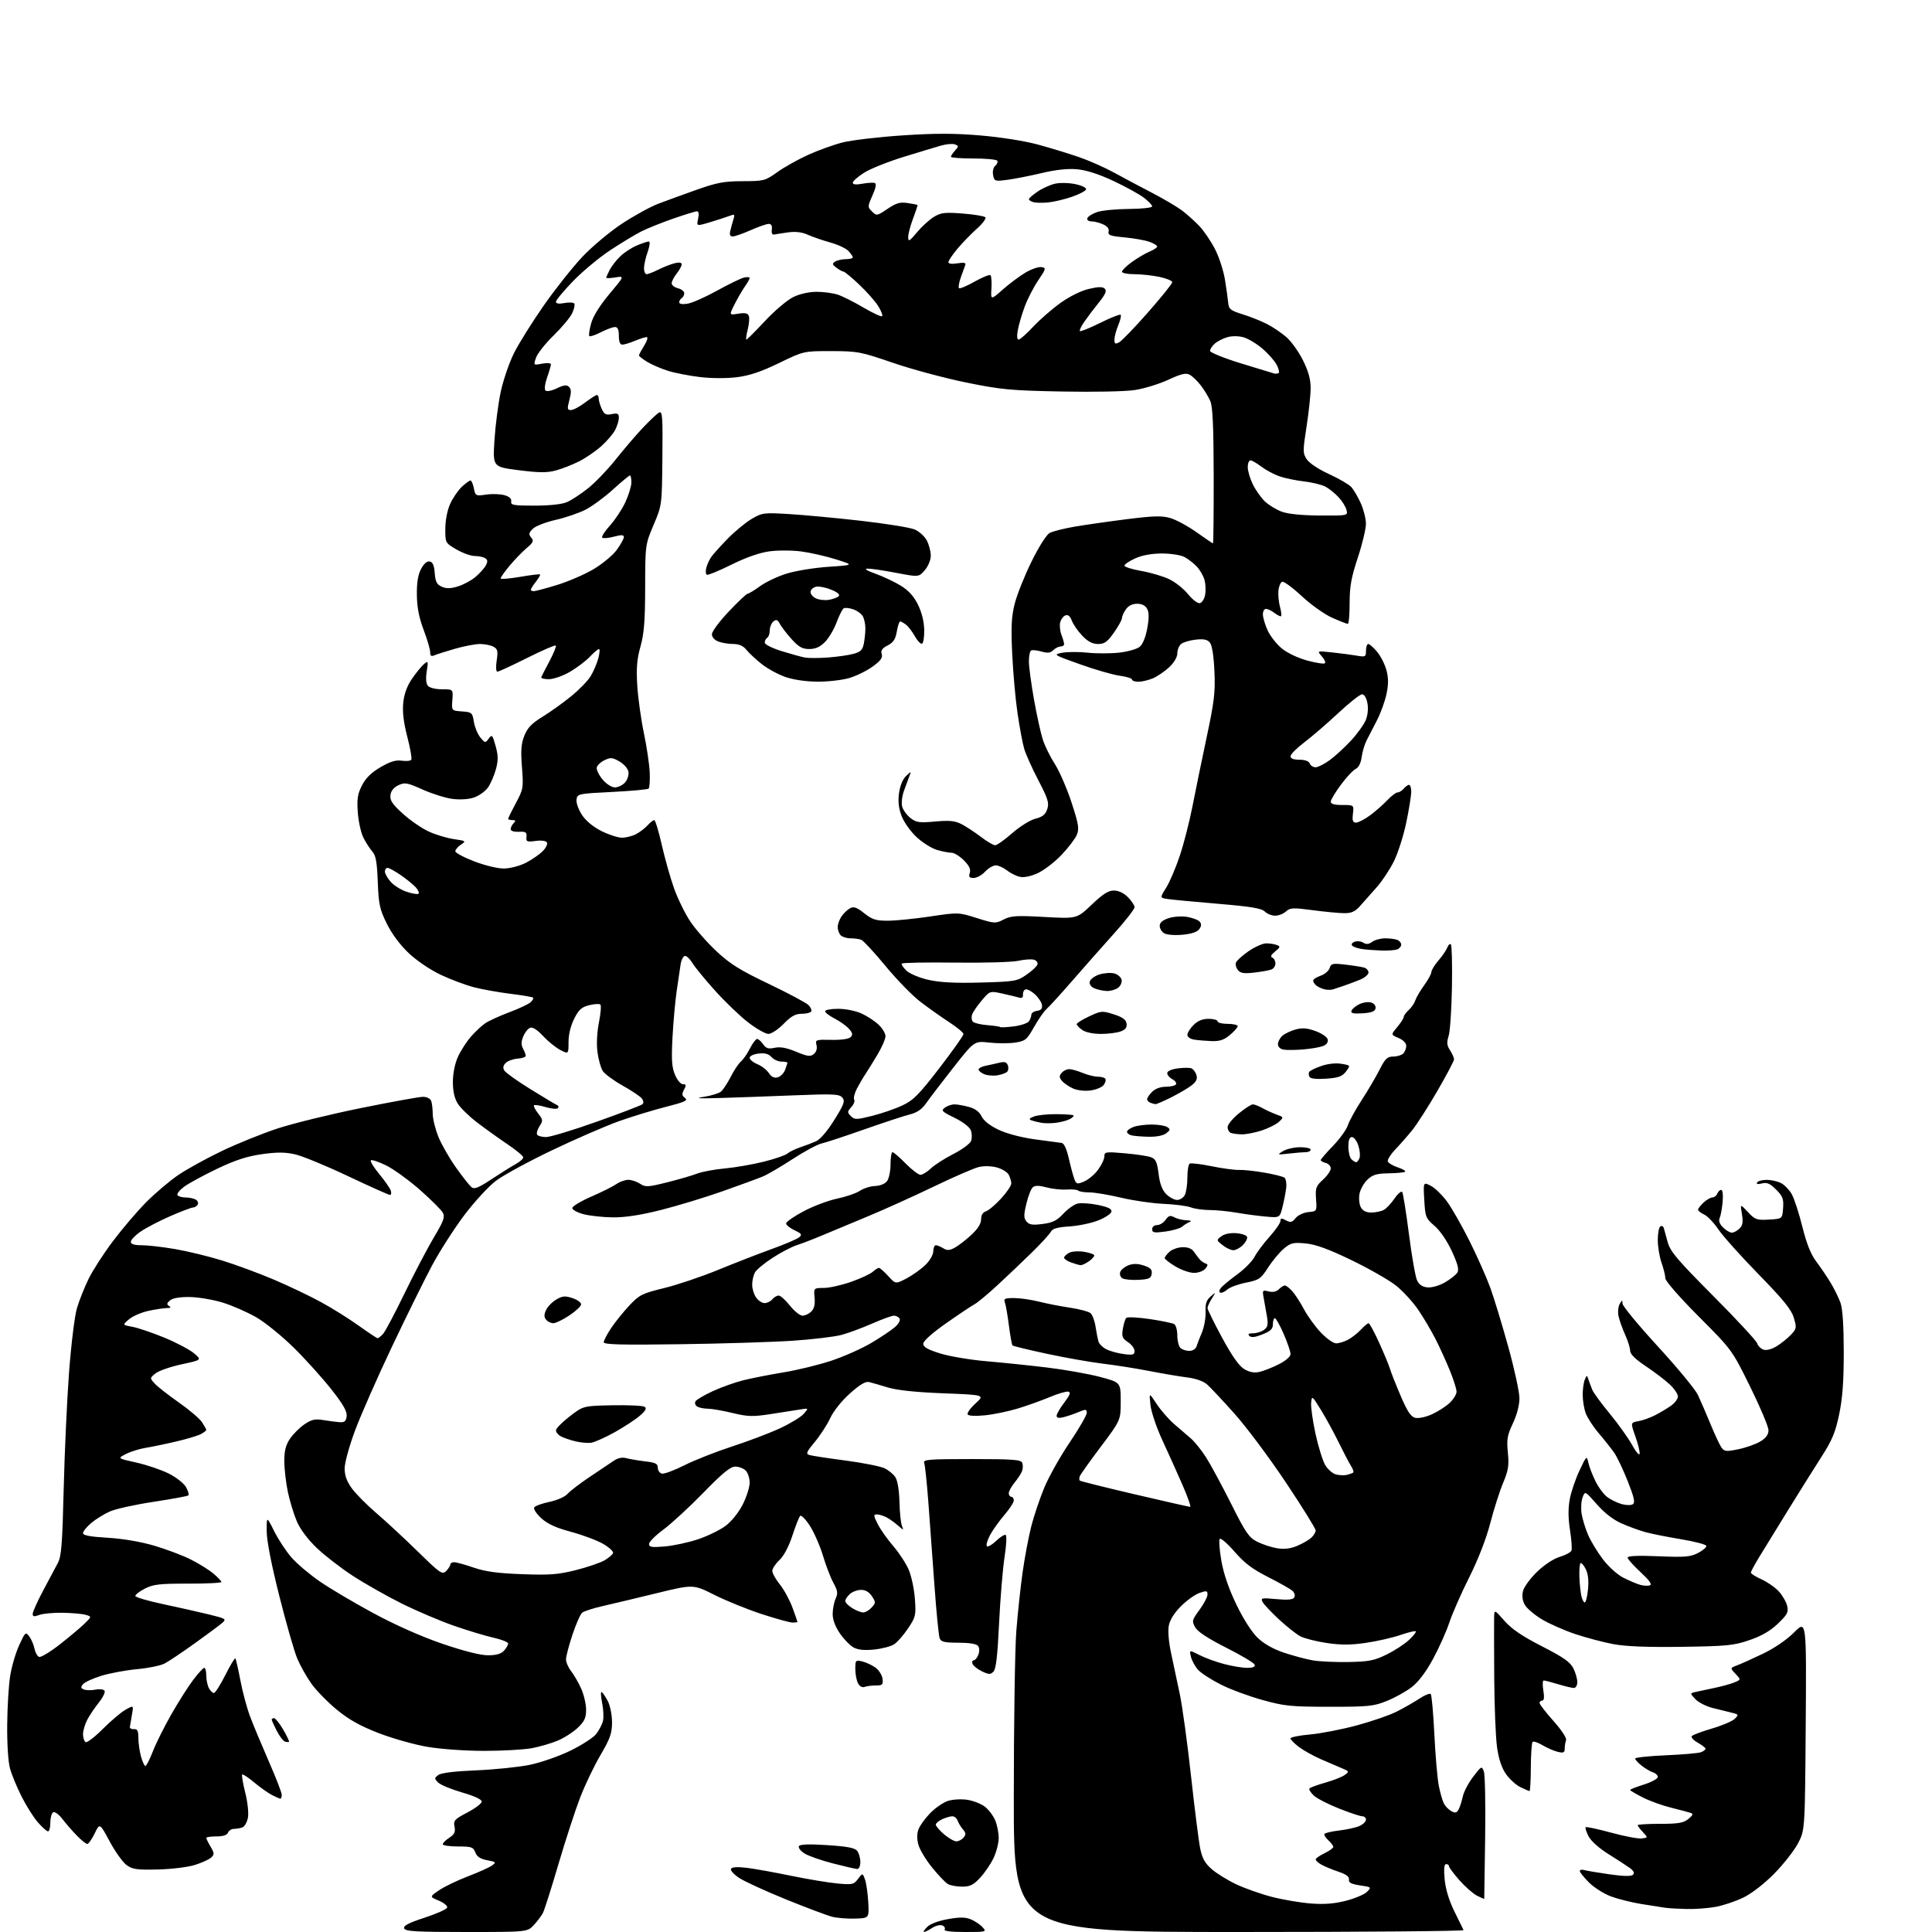 <?xml version="1.0" encoding="UTF-8" standalone="no"?>
<svg 
  version="1.1" 
  xmlns="http://www.w3.org/2000/svg" 
  xmlns:xlink="http://www.w3.org/1999/xlink" 
  xmlns:svg="http://www.w3.org/2000/svg"
  xmlns:rdf="http://www.w3.org/1999/02/22-rdf-syntax-ns#"
  xmlns:cc="http://creativecommons.org/ns#"
  xmlns:dc="http://purl.org/dc/elements/1.1/"
  viewBox="0 0 768 768"
  width="768"
  height="768"
>
<style>svg {background-color: white; }</style>"
<path stroke="none" fill="black" fill-rule="evenodd" d="M185.42,768.00C165.39,768.00 161.12,767.75 160.67,766.57C160.26,765.52 162.37,764.41 168.75,762.32C173.50,760.77 177.56,758.96 177.76,758.29C177.97,757.63 176.47,756.39 174.44,755.54C170.73,753.99 170.73,753.99 174.58,751.38C176.69,749.95 181.86,747.46 186.06,745.86C190.26,744.25 194.55,742.32 195.59,741.56C197.34,740.28 197.20,740.13 193.67,739.47C190.94,738.95 189.60,738.07 188.95,736.38C188.14,734.24 187.45,734.00 182.02,734.00C178.71,734.00 176.00,733.60 176.00,733.12C176.00,732.63 177.17,731.46 178.61,730.52C180.66,729.17 181.10,728.25 180.68,726.13C180.19,723.70 180.67,723.17 185.82,720.47C188.94,718.84 191.50,716.89 191.50,716.14C191.50,715.30 188.50,713.91 183.66,712.52C179.35,711.27 175.08,709.50 174.16,708.57C172.61,706.99 172.62,706.79 174.25,705.58C175.37,704.75 180.74,704.09 189.25,703.74C196.54,703.44 206.10,702.46 210.50,701.57C214.90,700.67 222.19,698.14 226.69,695.95C231.20,693.75 235.82,690.77 236.97,689.32C238.11,687.86 239.33,685.54 239.68,684.14C240.03,682.75 239.88,679.47 239.34,676.86C238.81,674.25 238.74,672.34 239.19,672.62C239.64,672.90 240.75,674.55 241.65,676.29C242.55,678.03 243.29,681.79 243.29,684.65C243.29,689.01 242.55,691.09 238.70,697.67C236.17,701.98 232.54,709.57 230.62,714.55C228.70,719.53 224.82,731.42 222.01,740.96C219.20,750.51 216.42,759.26 215.83,760.41C215.24,761.56 213.60,763.74 212.19,765.25C209.63,768.00 209.63,768.00 185.42,768.00zM367.31,768.00C366.90,768.00 367.46,767.09 368.57,765.99C369.78,764.78 373.07,763.54 376.82,762.88C381.53,762.04 383.76,762.07 385.95,762.98C387.55,763.64 389.63,765.04 390.58,766.09C392.27,767.96 392.11,768.00 383.60,768.00C378.00,768.00 375.10,767.64 375.50,766.99C375.85,766.44 375.42,765.71 374.56,765.38C373.69,765.05 371.88,765.50 370.53,766.39C369.18,767.28 367.73,768.00 367.31,768.00zM492.58,768.00C403.00,768.00 403.00,768.00 403.00,714.65C403.00,685.30 403.45,655.49 404.00,648.40C404.55,641.30 405.69,630.69 406.53,624.81C407.37,618.93 408.91,610.75 409.97,606.63C411.02,602.52 413.35,595.63 415.14,591.32C416.93,587.02 421.45,578.96 425.20,573.42C428.94,567.87 432.00,562.58 432.00,561.65C432.00,560.15 431.66,560.11 428.75,561.32C426.96,562.07 424.26,562.98 422.75,563.36C420.83,563.83 420.01,563.65 420.03,562.77C420.04,562.07 421.42,559.70 423.09,557.50C425.38,554.48 425.76,553.43 424.66,553.20C423.86,553.03 420.57,553.99 417.35,555.34C414.13,556.69 408.45,558.73 404.73,559.87C401.00,561.01 395.10,562.24 391.61,562.60C387.79,562.99 385.03,562.86 384.66,562.26C384.33,561.72 385.73,559.75 387.78,557.89C391.50,554.50 391.50,554.50 375.00,553.86C364.15,553.44 356.62,552.65 353.00,551.56C349.98,550.64 346.60,549.66 345.50,549.39C344.09,549.03 341.84,550.36 337.87,553.91C334.58,556.85 331.33,560.92 330.03,563.72C328.81,566.35 326.05,570.61 323.90,573.18C320.56,577.19 320.25,577.94 321.75,578.39C322.71,578.69 329.12,579.67 336.00,580.57C342.88,581.48 349.85,582.85 351.51,583.61C353.16,584.37 355.16,586.01 355.95,587.25C356.80,588.60 357.44,592.51 357.55,597.00C357.64,601.12 358.08,605.40 358.52,606.50C359.29,608.43 359.23,608.42 356.91,606.37C355.58,605.21 353.52,603.74 352.32,603.12C351.11,602.51 349.42,602.00 348.55,602.00C347.17,602.00 347.22,602.51 348.95,605.91C350.05,608.06 352.81,611.97 355.10,614.61C357.38,617.25 360.13,621.45 361.21,623.95C362.29,626.45 363.40,631.65 363.68,635.50C364.16,642.13 364.02,642.75 360.96,647.32C359.18,649.97 356.69,652.81 355.44,653.63C354.18,654.46 350.62,655.39 347.53,655.71C343.69,656.11 341.10,655.85 339.35,654.92C337.94,654.16 335.48,651.65 333.89,649.34C332.05,646.66 331.00,643.87 331.00,641.62C331.00,639.68 331.53,636.94 332.17,635.52C333.15,633.37 333.01,632.34 331.30,629.23C330.18,627.18 328.32,622.35 327.17,618.50C326.02,614.65 323.69,609.30 321.98,606.61C320.27,603.93 318.51,602.13 318.06,602.61C317.61,603.10 316.22,606.65 314.96,610.50C313.54,614.83 311.59,618.51 309.84,620.15C308.28,621.61 307.00,623.55 307.00,624.46C307.00,625.37 308.36,627.81 310.02,629.87C311.68,631.94 313.93,636.07 315.02,639.05C316.11,642.03 317.00,644.59 317.00,644.74C317.00,644.88 316.13,645.00 315.06,645.00C313.99,645.00 308.44,643.47 302.73,641.60C297.02,639.73 288.57,636.30 283.96,633.98C275.58,629.77 275.58,629.77 261.04,633.32C253.04,635.27 243.40,637.57 239.61,638.43C235.82,639.29 232.13,640.48 231.42,641.07C230.70,641.66 228.96,645.61 227.56,649.83C226.15,654.05 225.00,658.46 225.00,659.62C225.00,660.78 225.91,662.88 227.02,664.30C228.13,665.71 229.92,668.80 231.00,671.18C232.07,673.56 232.97,677.32 232.98,679.55C233.00,682.83 232.38,684.21 229.75,686.74C227.96,688.47 224.39,690.78 221.81,691.88C219.23,692.98 214.54,694.35 211.38,694.94C208.22,695.52 199.72,696.00 192.49,696.00C185.07,696.00 175.25,695.31 169.93,694.40C164.74,693.53 155.98,691.05 150.45,688.91C143.09,686.05 138.64,683.55 133.87,679.62C130.28,676.66 125.77,672.05 123.85,669.37C121.92,666.69 119.36,662.14 118.15,659.27C116.95,656.39 113.72,645.14 110.99,634.27C107.83,621.71 106.01,612.34 106.01,608.59C106.00,602.68 106.00,602.68 109.02,608.72C110.68,612.04 113.80,616.76 115.95,619.21C118.11,621.66 123.16,625.93 127.19,628.70C131.21,631.47 140.80,637.14 148.50,641.30C157.23,646.01 167.54,650.58 175.87,653.43C184.34,656.32 190.98,658.00 193.97,658.00C197.27,658.00 199.19,657.45 200.35,656.17C201.26,655.17 202.00,653.89 202.00,653.33C202.00,652.77 199.41,651.74 196.25,651.03C193.09,650.33 186.00,648.19 180.50,646.28C175.00,644.37 165.63,640.38 159.68,637.42C153.73,634.46 144.99,629.51 140.27,626.43C135.54,623.36 129.10,618.37 125.94,615.36C122.41,611.99 119.36,607.93 118.02,604.83C116.83,602.05 115.22,596.79 114.44,593.14C113.67,589.49 113.03,583.98 113.02,580.90C113.00,576.71 113.57,574.45 115.27,571.92C116.52,570.07 119.11,567.49 121.02,566.19C123.85,564.27 125.24,563.95 128.50,564.50C130.70,564.87 133.62,565.24 135.00,565.34C136.99,565.47 137.56,564.98 137.80,562.95C138.02,561.07 136.44,558.28 131.85,552.45C128.42,548.08 121.76,540.67 117.05,536.00C112.35,531.33 105.58,525.80 102.00,523.72C98.42,521.64 92.36,518.98 88.53,517.80C84.70,516.63 78.81,515.63 75.44,515.59C71.53,515.53 68.70,516.01 67.61,516.91C66.27,518.03 66.18,518.50 67.20,519.15C68.11,519.72 67.84,519.97 66.30,519.98C65.09,519.99 61.80,520.49 59.00,521.09C56.19,521.70 52.71,523.21 51.26,524.45C48.64,526.71 48.64,526.71 52.57,527.41C54.73,527.80 60.40,529.71 65.17,531.66C69.93,533.62 75.29,536.43 77.06,537.91C80.28,540.60 80.28,540.60 72.21,542.33C67.77,543.29 63.10,544.91 61.83,545.94C59.53,547.80 59.53,547.82 61.48,549.97C62.55,551.16 66.85,554.53 71.03,557.46C75.21,560.39 79.39,563.94 80.31,565.36C81.24,566.77 82.00,568.15 82.00,568.43C82.00,568.70 81.04,569.44 79.87,570.07C78.70,570.70 74.31,572.02 70.12,573.00C65.93,573.99 60.48,575.12 58.00,575.52C55.52,575.91 51.96,577.02 50.08,577.98C46.65,579.72 46.65,579.72 54.25,581.41C58.43,582.34 64.24,584.32 67.17,585.80C70.10,587.29 73.16,589.71 73.97,591.19C74.78,592.67 75.20,594.13 74.90,594.43C74.60,594.74 68.38,595.89 61.08,596.99C53.78,598.09 45.93,599.82 43.65,600.84C41.37,601.85 38.04,603.92 36.25,605.43C34.46,606.94 33.00,608.75 33.00,609.44C33.00,610.34 35.85,610.88 42.75,611.28C48.76,611.63 55.87,612.84 61.30,614.43C66.13,615.86 72.71,618.34 75.90,619.95C79.09,621.56 83.12,624.07 84.85,625.53C86.58,626.99 88.00,628.49 88.00,628.86C88.00,629.24 82.04,629.54 74.75,629.52C63.44,629.50 60.93,629.79 57.59,631.50C55.44,632.60 53.74,633.92 53.80,634.43C53.87,634.94 58.78,636.38 64.71,637.64C70.65,638.90 78.81,640.74 82.85,641.72C89.78,643.40 90.10,643.60 88.35,645.12C87.33,646.01 82.41,649.67 77.40,653.26C72.40,656.85 67.00,660.46 65.40,661.29C63.81,662.11 58.90,663.12 54.50,663.52C50.10,663.92 43.74,665.10 40.37,666.13C37.00,667.16 33.69,668.67 33.01,669.49C32.01,670.69 32.09,671.10 33.42,671.61C34.32,671.95 36.38,671.97 37.99,671.65C39.61,671.33 41.21,671.53 41.57,672.11C41.92,672.68 40.88,674.81 39.26,676.83C37.64,678.85 35.56,681.94 34.65,683.70C33.74,685.46 33.00,688.02 33.00,689.39C33.00,690.76 33.46,692.16 34.02,692.51C34.58,692.86 37.64,690.52 40.83,687.32C44.02,684.12 48.09,680.67 49.88,679.66C53.13,677.81 53.13,677.81 52.44,681.66C52.06,683.77 51.70,685.95 51.63,686.50C51.56,687.05 52.29,687.44 53.25,687.36C54.62,687.25 55.00,688.01 55.01,690.86C55.01,692.86 55.48,696.19 56.05,698.25C56.63,700.31 57.41,702.00 57.80,702.00C58.19,702.00 59.52,699.39 60.76,696.20C61.99,693.01 65.31,686.38 68.12,681.45C70.93,676.53 74.84,670.36 76.82,667.75C78.79,665.14 80.77,663.00 81.21,663.00C81.64,663.00 82.00,664.38 82.00,666.07C82.00,667.75 82.47,670.00 83.04,671.07C83.60,672.13 84.50,673.00 85.02,673.00C85.55,673.00 87.58,669.80 89.55,665.90C91.52,661.99 93.32,658.99 93.55,659.22C93.78,659.45 94.68,663.38 95.55,667.95C96.42,672.52 98.16,679.01 99.43,682.38C100.70,685.74 104.05,693.77 106.87,700.22C109.69,706.66 112.00,712.62 112.00,713.47C112.00,714.31 111.75,715.00 111.45,715.00C111.15,715.00 109.65,714.35 108.12,713.56C106.59,712.77 103.40,710.50 101.03,708.53C98.67,706.55 96.52,705.14 96.27,705.40C96.01,705.66 96.56,708.89 97.48,712.58C98.44,716.38 98.90,720.71 98.56,722.55C98.22,724.34 97.25,726.08 96.39,726.40C95.54,726.73 94.02,727.00 93.03,727.00C92.03,727.00 90.95,727.67 90.64,728.50C90.26,729.49 88.69,730.00 86.03,730.00C83.81,730.00 82.00,730.27 82.00,730.60C82.00,730.92 82.77,732.50 83.72,734.09C85.22,736.64 85.25,737.17 83.97,738.38C83.16,739.14 80.25,740.47 77.50,741.34C74.70,742.22 68.20,743.02 62.74,743.15C54.27,743.34 52.62,743.10 50.25,741.34C48.75,740.22 45.76,736.01 43.59,731.98C39.65,724.65 39.65,724.65 37.63,728.83C36.52,731.12 35.20,733.00 34.70,733.00C34.21,733.00 32.37,731.54 30.62,729.75C28.86,727.96 26.26,724.98 24.84,723.12C23.36,721.19 21.76,720.03 21.12,720.43C20.50,720.81 20.00,722.67 20.00,724.56C20.00,726.45 19.60,728.00 19.10,728.00C18.61,728.00 16.81,726.40 15.09,724.45C13.38,722.50 10.45,717.87 8.59,714.17C6.72,710.47 4.64,705.43 3.97,702.97C3.25,700.38 2.79,693.12 2.86,685.70C2.92,678.67 3.45,669.89 4.04,666.20C4.62,662.52 6.23,657.02 7.62,654.00C10.02,648.75 10.20,648.59 11.63,650.50C12.45,651.60 13.39,653.78 13.70,655.34C14.02,656.90 14.85,658.39 15.53,658.65C16.22,658.91 19.85,656.74 23.60,653.82C27.35,650.89 31.79,647.18 33.46,645.56C36.50,642.61 36.50,642.61 34.00,641.91C32.62,641.52 28.49,641.15 24.82,641.10C21.14,641.04 16.98,641.44 15.57,641.98C13.56,642.74 13.00,642.64 13.00,641.53C13.00,640.75 14.86,636.60 17.14,632.30C19.41,628.01 22.04,623.08 22.98,621.35C24.40,618.71 24.78,613.94 25.32,591.85C25.67,577.36 26.63,556.50 27.45,545.50C28.28,534.43 29.68,523.04 30.59,520.00C31.49,516.98 33.56,511.77 35.19,508.42C36.82,505.08 41.15,498.36 44.82,493.48C48.50,488.59 54.42,481.63 58.00,478.01C61.58,474.38 67.36,469.47 70.86,467.09C74.36,464.72 82.23,460.38 88.36,457.46C94.49,454.53 104.45,450.52 110.49,448.54C116.53,446.56 131.38,442.92 143.49,440.47C155.60,438.01 166.69,436.00 168.14,436.00C169.63,436.00 171.05,436.69 171.39,437.58C171.73,438.45 172.01,440.81 172.02,442.83C172.04,444.85 173.08,449.00 174.33,452.05C175.59,455.10 178.73,460.56 181.31,464.18C183.89,467.80 186.64,471.28 187.41,471.92C188.53,472.85 190.16,472.21 195.32,468.80C198.89,466.43 203.21,463.73 204.91,462.80C206.61,461.86 208.00,460.64 208.00,460.08C208.00,459.53 205.19,457.18 201.75,454.87C198.31,452.55 192.87,448.65 189.66,446.20C186.44,443.74 182.96,440.33 181.91,438.62C180.64,436.54 180.01,433.67 180.03,430.00C180.04,426.68 180.83,422.76 182.03,420.12C183.12,417.72 185.43,414.12 187.17,412.12C188.90,410.13 191.49,407.71 192.91,406.75C194.33,405.79 198.65,403.82 202.50,402.37C206.35,400.93 210.15,399.14 210.94,398.39C211.73,397.65 212.17,396.84 211.91,396.58C211.66,396.32 207.61,395.63 202.92,395.05C198.23,394.47 191.72,393.30 188.45,392.46C185.18,391.62 179.23,389.39 175.23,387.51C171.02,385.52 165.66,381.90 162.47,378.88C159.05,375.65 155.76,371.22 153.76,367.17C150.93,361.42 150.51,359.47 150.17,350.58C149.88,342.71 149.40,340.06 148.01,338.50C147.03,337.40 145.44,334.93 144.47,333.01C143.49,331.09 142.49,326.56 142.23,322.95C141.85,317.60 142.15,315.62 143.89,312.21C145.39,309.28 147.60,307.11 151.26,304.97C155.13,302.72 157.35,302.04 159.73,302.39C161.51,302.65 163.21,302.47 163.50,301.99C163.80,301.51 163.08,297.40 161.90,292.86C160.42,287.13 159.93,282.98 160.30,279.34C160.67,275.77 161.81,272.68 163.84,269.73C165.48,267.34 167.62,264.74 168.58,263.94C170.21,262.60 170.28,262.79 169.63,266.86C169.19,269.66 169.35,271.72 170.09,272.61C170.76,273.42 173.12,274.00 175.69,274.00C180.13,274.00 180.13,274.00 179.82,278.25C179.50,282.50 179.50,282.50 183.63,282.80C187.57,283.09 187.79,283.28 188.37,286.93C188.71,289.04 189.86,291.83 190.93,293.13C192.81,295.42 192.92,295.44 194.27,293.62C195.56,291.88 195.77,292.09 197.00,296.51C198.07,300.33 198.10,302.18 197.13,305.79C196.47,308.26 195.04,311.54 193.95,313.07C192.86,314.60 190.35,316.39 188.37,317.04C186.21,317.76 182.79,317.96 179.79,317.57C177.05,317.20 171.74,315.53 167.99,313.86C161.79,311.08 160.92,310.93 158.34,312.16C156.48,313.05 155.40,314.41 155.20,316.12C154.96,318.18 156.00,319.72 160.20,323.51C163.11,326.15 167.75,329.33 170.50,330.58C173.25,331.83 177.74,333.18 180.47,333.57C185.27,334.27 185.36,334.35 183.22,335.77C182.00,336.58 181.00,337.76 181.00,338.39C181.00,339.02 184.40,340.84 188.57,342.43C192.91,344.08 197.96,345.29 200.42,345.25C202.79,345.21 206.64,344.20 208.99,343.00C211.34,341.80 214.36,339.73 215.69,338.40C217.02,337.07 217.80,335.49 217.42,334.88C217.02,334.22 215.17,333.98 212.90,334.29C209.43,334.75 209.08,334.59 209.28,332.65C209.47,330.82 209.02,330.52 206.25,330.65C204.31,330.74 203.00,330.31 203.00,329.60C203.00,328.94 203.54,327.86 204.20,327.20C205.13,326.27 205.02,326.00 203.70,326.00C202.76,326.00 202.00,325.77 202.00,325.48C202.00,325.20 203.38,322.38 205.07,319.23C208.03,313.71 208.12,313.18 207.49,304.99C206.97,298.29 207.17,295.61 208.45,292.41C209.69,289.31 211.41,287.52 215.66,284.92C218.73,283.04 223.84,279.39 227.00,276.81C230.17,274.24 233.67,270.64 234.78,268.81C235.89,266.99 237.26,263.81 237.82,261.75C238.38,259.69 238.51,258.00 238.11,258.00C237.70,258.00 236.05,259.40 234.44,261.10C232.82,262.81 229.25,265.50 226.50,267.09C223.74,268.69 220.01,269.99 218.17,269.99C216.33,270.00 214.98,269.62 215.17,269.17C215.35,268.71 216.84,265.81 218.48,262.73C220.11,259.64 221.22,256.89 220.94,256.61C220.66,256.32 215.53,258.55 209.54,261.55C203.56,264.55 198.24,267.00 197.72,267.00C197.17,267.00 197.05,265.15 197.44,262.56C198.01,258.77 197.82,257.97 196.12,257.06C195.03,256.48 192.63,256.00 190.79,256.00C188.96,256.00 184.54,256.84 180.98,257.86C177.42,258.89 173.71,260.06 172.75,260.47C171.42,261.04 171.00,260.74 171.00,259.23C171.00,258.13 169.83,254.15 168.40,250.37C166.57,245.53 165.77,241.44 165.71,236.50C165.65,231.62 166.15,228.50 167.37,226.19C168.48,224.08 169.73,222.99 170.81,223.20C172.02,223.43 172.59,224.73 172.81,227.81C173.06,231.22 173.62,232.32 175.56,233.21C177.36,234.03 179.02,234.01 181.95,233.13C184.13,232.48 187.29,230.79 188.98,229.37C190.66,227.95 192.53,225.88 193.13,224.76C193.95,223.23 193.88,222.54 192.85,221.89C192.11,221.42 190.23,221.02 188.68,221.02C187.13,221.01 183.86,219.83 181.43,218.40C177.01,215.82 177.00,215.79 177.02,210.15C177.04,206.75 177.81,202.81 178.97,200.25C180.04,197.91 182.12,194.87 183.60,193.50C185.08,192.12 186.62,191.00 187.02,191.00C187.42,191.00 188.03,192.40 188.37,194.11C188.98,197.14 189.11,197.21 193.25,196.61C195.59,196.27 198.85,196.37 200.50,196.84C202.50,197.40 203.40,198.23 203.21,199.34C202.95,200.79 204.12,201.00 212.49,201.00C218.30,201.00 223.33,200.47 225.28,199.64C227.05,198.90 230.83,196.43 233.68,194.17C236.54,191.91 241.47,186.78 244.65,182.78C247.83,178.78 252.68,173.10 255.44,170.16C258.20,167.23 261.14,164.46 261.98,164.01C263.32,163.29 263.48,165.43 263.31,182.01C263.13,200.83 263.13,200.83 259.81,208.66C256.51,216.49 256.50,216.53 256.46,233.50C256.44,246.84 256.03,251.90 254.60,257.00C253.19,262.03 252.90,265.53 253.32,272.50C253.63,277.45 254.82,286.00 255.97,291.50C257.12,297.00 258.16,304.05 258.28,307.16C258.40,310.28 258.21,313.12 257.86,313.47C257.50,313.83 250.98,314.43 243.36,314.81C229.84,315.48 229.49,315.56 229.17,317.83C228.99,319.12 229.96,321.85 231.35,323.96C232.93,326.34 235.83,328.73 239.13,330.38C242.02,331.82 245.68,333.00 247.25,333.00C248.82,333.00 251.32,332.37 252.80,331.60C254.29,330.83 256.36,329.26 257.41,328.10C258.45,326.95 259.65,326.00 260.07,326.00C260.49,326.00 261.83,330.39 263.04,335.75C264.26,341.11 266.44,348.88 267.90,353.00C269.36,357.12 272.25,363.06 274.33,366.19C276.41,369.32 281.12,374.69 284.79,378.12C290.21,383.19 294.12,385.64 305.59,391.11C313.35,394.82 320.45,398.60 321.36,399.51C322.27,400.42 322.76,401.57 322.45,402.08C322.14,402.59 320.42,403.00 318.64,403.00C316.18,403.00 314.47,403.96 311.50,407.00C309.35,409.20 306.64,411.00 305.47,411.00C304.30,411.00 300.68,408.95 297.42,406.44C294.17,403.93 288.21,398.21 284.18,393.73C280.16,389.25 276.12,384.32 275.22,382.79C274.31,381.26 273.01,380.00 272.33,380.00C271.65,380.00 270.86,381.46 270.57,383.25C270.29,385.04 269.57,389.88 268.98,394.00C268.39,398.12 267.64,406.45 267.32,412.50C266.86,421.26 267.06,424.26 268.32,427.25C269.20,429.34 270.60,431.00 271.48,431.00C272.80,431.00 272.87,431.37 271.91,433.17C270.97,434.93 271.05,435.56 272.33,436.50C273.61,437.44 272.21,438.08 264.70,439.99C259.64,441.28 251.22,443.85 246.00,445.71C240.78,447.58 228.85,452.75 219.50,457.22C210.15,461.69 200.11,467.14 197.19,469.34C194.26,471.54 188.58,477.72 184.55,483.07C180.52,488.42 174.73,497.45 171.69,503.15C168.65,508.84 161.47,523.40 155.73,535.50C149.99,547.60 143.43,562.51 141.15,568.62C138.84,574.80 137.00,581.51 137.00,583.72C137.00,586.51 137.85,588.88 139.85,591.63C141.42,593.80 145.80,598.22 149.60,601.47C153.39,604.72 160.82,611.60 166.10,616.77C175.02,625.50 175.81,626.04 177.35,624.51C178.26,623.60 179.00,622.44 179.00,621.93C179.00,621.42 179.69,621.00 180.53,621.00C181.37,621.00 184.86,621.96 188.28,623.14C192.93,624.74 197.79,625.40 207.54,625.76C218.59,626.17 221.86,625.92 228.93,624.14C233.51,622.98 238.63,621.23 240.30,620.26C241.97,619.28 243.51,617.98 243.71,617.36C243.92,616.74 242.15,615.11 239.79,613.73C237.43,612.35 231.70,610.20 227.06,608.95C220.96,607.31 217.66,605.80 215.15,603.50C213.24,601.75 211.99,599.83 212.36,599.23C212.73,598.63 215.45,597.63 218.41,597.02C221.49,596.38 224.57,595.01 225.64,593.81C226.66,592.66 230.60,589.64 234.40,587.11C238.19,584.57 242.47,581.70 243.90,580.73C245.64,579.54 247.33,579.19 249.00,579.65C250.38,580.02 253.75,580.59 256.50,580.92C260.62,581.40 261.50,581.85 261.50,583.48C261.50,584.57 262.25,585.61 263.16,585.79C264.08,585.97 268.11,584.46 272.13,582.44C276.14,580.41 284.67,577.06 291.06,574.98C297.46,572.90 306.03,569.65 310.10,567.75C314.17,565.86 318.40,563.28 319.50,562.02C321.50,559.73 321.50,559.73 318.00,560.30C316.07,560.61 310.83,561.43 306.34,562.12C299.24,563.21 297.29,563.16 291.20,561.69C287.36,560.76 282.93,559.99 281.36,559.98C279.79,559.98 277.88,559.58 277.12,559.10C276.36,558.62 276.08,557.69 276.48,557.03C276.89,556.37 279.98,554.56 283.36,553.00C286.74,551.44 292.20,549.50 295.50,548.67C298.80,547.85 306.00,546.44 311.50,545.53C317.00,544.63 325.55,542.54 330.50,540.89C335.45,539.25 342.53,536.10 346.24,533.91C349.94,531.72 354.18,528.89 355.65,527.63C357.19,526.30 358.02,524.83 357.60,524.16C357.21,523.52 356.20,523.00 355.36,523.00C354.52,523.00 350.61,524.42 346.67,526.15C342.73,527.88 337.25,529.91 334.50,530.65C331.75,531.39 322.98,532.44 315.00,532.97C307.02,533.50 286.89,534.13 270.25,534.35C246.96,534.68 240.00,534.49 240.00,533.56C240.00,532.89 241.33,530.35 242.95,527.92C244.57,525.49 247.84,521.44 250.20,518.93C254.16,514.71 255.25,514.17 264.00,512.03C269.23,510.76 278.90,507.49 285.50,504.78C292.10,502.07 301.70,498.34 306.82,496.49C311.95,494.64 316.83,492.56 317.65,491.87C318.94,490.80 318.69,490.40 315.83,489.05C314.00,488.19 312.50,486.96 312.50,486.33C312.50,485.70 315.62,483.52 319.44,481.50C323.25,479.47 329.24,477.22 332.75,476.48C336.25,475.75 340.33,474.35 341.81,473.37C343.29,472.38 346.03,471.52 347.90,471.45C349.93,471.37 351.84,470.57 352.65,469.46C353.39,468.45 354.00,465.45 354.00,462.81C354.00,460.16 354.36,458.00 354.79,458.00C355.23,458.00 357.57,460.03 360.00,462.50C362.43,464.98 365.09,467.00 365.90,467.00C366.72,467.00 368.58,465.86 370.03,464.47C371.48,463.08 375.52,460.50 379.00,458.72C382.49,456.95 385.65,454.60 386.04,453.50C386.42,452.40 386.37,450.51 385.92,449.31C385.45,448.03 382.74,445.96 379.47,444.35C374.39,441.87 374.01,441.47 375.61,440.30C376.58,439.58 378.31,439.00 379.44,439.01C380.57,439.01 383.17,439.48 385.21,440.04C387.69,440.73 389.35,441.98 390.21,443.79C391.02,445.50 393.50,447.46 396.91,449.08C400.17,450.63 405.94,452.16 411.41,452.91C416.41,453.59 421.18,454.23 422.00,454.33C422.97,454.45 423.99,456.65 424.87,460.51C425.62,463.80 426.62,467.50 427.08,468.72C427.86,470.76 428.16,470.83 430.97,469.66C432.64,468.95 435.13,466.85 436.50,464.99C437.88,463.13 439.00,460.74 439.00,459.68C439.00,457.86 439.51,457.79 447.15,458.45C451.63,458.84 456.32,459.55 457.57,460.03C459.43,460.73 459.97,461.93 460.56,466.63C461.06,470.63 461.98,473.07 463.59,474.68C464.87,475.96 466.81,477.00 467.92,477.00C469.03,477.00 470.40,476.13 470.96,475.07C471.53,474.00 472.00,470.88 472.00,468.12C472.00,465.37 472.41,462.87 472.91,462.56C473.40,462.25 477.34,462.72 481.66,463.60C485.97,464.48 490.85,465.13 492.50,465.06C494.15,464.98 498.65,465.46 502.50,466.12C506.35,466.78 509.99,467.69 510.58,468.14C511.17,468.59 511.49,470.43 511.28,472.23C511.07,474.03 510.41,477.44 509.81,479.81C508.71,484.11 508.71,484.11 503.10,483.60C500.02,483.33 494.80,482.63 491.50,482.05C488.20,481.48 483.39,481.01 480.82,481.01C478.24,481.00 474.88,480.53 473.35,479.94C471.83,479.36 466.96,478.74 462.54,478.55C458.12,478.36 450.53,477.26 445.67,476.11C440.82,474.95 435.15,474.00 433.09,474.00C431.02,474.00 429.01,473.68 428.62,473.29C428.23,472.90 426.18,472.71 424.07,472.86C421.95,473.01 418.34,472.63 416.03,472.01C413.11,471.22 411.47,471.20 410.59,471.93C409.89,472.50 408.73,475.44 408.01,478.45C406.91,483.03 406.92,484.20 408.06,485.57C409.13,486.87 410.45,487.07 414.46,486.55C418.46,486.04 420.15,485.20 422.66,482.49C424.40,480.62 426.95,478.80 428.33,478.45C429.71,478.11 433.37,478.35 436.48,478.99C440.62,479.86 442.03,480.57 441.81,481.69C441.64,482.52 439.25,484.09 436.50,485.16C433.75,486.24 428.60,487.31 425.05,487.53C420.19,487.85 418.37,488.39 417.66,489.73C417.14,490.70 413.72,494.43 410.06,498.00C406.41,501.57 400.29,507.39 396.46,510.93C392.63,514.46 388.57,517.84 387.44,518.43C386.31,519.02 381.25,522.40 376.19,525.95C370.53,529.92 367.00,533.08 367.00,534.16C367.00,535.46 368.77,536.47 373.75,538.02C377.46,539.17 385.68,540.56 392.00,541.10C398.32,541.64 409.18,542.76 416.13,543.60C423.07,544.43 432.52,546.10 437.13,547.31C445.50,549.51 445.50,549.51 445.50,557.03C445.50,564.55 445.50,564.55 437.63,575.03C433.29,580.79 429.53,586.08 429.25,586.79C428.98,587.50 428.96,588.29 429.21,588.55C429.47,588.80 439.28,591.26 451.02,594.00C462.76,596.75 472.70,599.00 473.11,599.00C473.52,599.00 472.14,595.06 470.04,590.25C467.95,585.44 464.35,577.45 462.05,572.50C459.74,567.53 457.63,561.26 457.32,558.50C456.78,553.50 456.78,553.50 459.72,558.00C461.34,560.48 464.46,564.08 466.65,566.00C468.85,567.92 471.86,570.52 473.34,571.76C474.82,573.00 477.54,576.38 479.39,579.26C481.23,582.14 485.72,590.45 489.37,597.73C495.16,609.29 496.46,611.19 499.75,612.86C501.81,613.90 505.36,615.07 507.62,615.45C510.48,615.92 512.92,615.64 515.59,614.53C517.70,613.65 520.23,612.20 521.21,611.31C522.20,610.42 523.00,609.10 523.00,608.37C523.00,607.65 517.65,599.04 511.11,589.24C504.57,579.45 495.40,567.17 490.74,561.97C486.08,556.76 481.20,551.54 479.88,550.38C478.40,549.06 475.42,547.99 472.00,547.56C468.98,547.18 462.23,546.04 457.00,545.02C451.77,544.00 443.45,542.68 438.50,542.09C433.55,541.50 423.54,539.73 416.25,538.17C408.96,536.61 402.77,535.10 402.49,534.83C402.22,534.55 401.57,530.98 401.05,526.88C400.53,522.79 399.81,518.66 399.45,517.72C398.89,516.26 399.43,516.00 403.08,516.00C405.44,516.00 409.87,516.63 412.93,517.40C416.00,518.18 421.56,519.27 425.30,519.82C429.04,520.38 432.72,521.35 433.47,521.98C434.23,522.60 435.14,525.00 435.49,527.31C435.85,529.61 436.37,532.29 436.64,533.26C436.92,534.23 438.35,535.63 439.82,536.37C441.29,537.12 444.41,537.97 446.75,538.27C450.37,538.73 451.00,538.54 451.00,537.02C451.00,536.04 449.82,534.46 448.39,533.52C446.13,532.04 445.85,531.31 446.35,528.24C446.67,526.28 447.28,524.32 447.72,523.88C448.15,523.45 452.35,523.66 457.04,524.35C461.72,525.04 466.11,525.95 466.78,526.36C467.45,526.78 468.00,528.80 468.00,530.86C468.00,532.92 468.54,535.14 469.20,535.80C469.86,536.46 471.45,537.00 472.73,537.00C474.07,537.00 475.30,536.26 475.62,535.25C475.92,534.29 476.90,531.75 477.80,529.62C478.69,527.48 479.34,523.83 479.24,521.50C479.10,518.24 479.56,516.83 481.24,515.38C483.42,513.50 483.42,513.50 481.71,516.21C480.77,517.71 480.00,519.40 480.00,519.97C480.00,520.55 482.59,525.81 485.75,531.67C489.60,538.81 492.49,542.94 494.50,544.17C496.56,545.44 498.44,545.82 500.50,545.39C502.15,545.04 505.64,543.68 508.25,542.36C511.17,540.89 513.00,539.30 513.00,538.23C513.00,537.28 511.78,533.69 510.28,530.25C508.78,526.81 507.21,524.00 506.78,524.00C506.35,524.00 506.00,525.08 506.00,526.39C506.00,528.26 505.10,529.14 501.85,530.44C498.95,531.60 497.39,531.79 496.65,531.05C495.92,530.32 496.35,530.00 498.11,530.00C499.49,530.00 501.45,529.39 502.46,528.65C503.94,527.57 504.17,526.53 503.65,523.40C503.29,521.26 502.71,517.97 502.36,516.11C501.76,512.86 501.84,512.74 504.29,513.36C505.96,513.78 507.38,513.48 508.36,512.50C509.18,511.68 510.26,511.00 510.75,511.00C511.25,511.00 512.57,512.01 513.68,513.25C514.80,514.49 516.92,517.75 518.38,520.50C519.85,523.25 522.87,527.41 525.10,529.75C527.33,532.09 530.04,534.00 531.12,534.00C532.21,534.00 534.31,533.37 535.80,532.60C537.28,531.82 539.59,530.02 540.92,528.60C542.26,527.17 543.66,526.00 544.04,526.00C544.41,526.00 546.30,529.49 548.24,533.75C550.17,538.01 552.09,542.62 552.49,544.00C552.89,545.38 554.80,550.22 556.74,554.76C559.39,561.00 560.81,563.16 562.53,563.60C563.83,563.92 566.71,563.33 569.16,562.23C571.55,561.15 574.74,559.11 576.25,557.69C577.76,556.26 579.00,554.25 579.00,553.22C579.00,552.19 577.83,548.46 576.40,544.94C574.97,541.42 572.43,535.83 570.76,532.52C569.09,529.21 565.97,523.91 563.82,520.74C561.67,517.57 557.64,513.18 554.86,510.98C552.08,508.79 544.12,504.25 537.16,500.89C527.98,496.47 522.98,494.65 518.97,494.28C514.05,493.82 513.09,494.05 510.32,496.38C508.61,497.83 505.80,501.19 504.08,503.87C501.21,508.35 500.52,508.82 495.31,509.87C492.20,510.49 488.86,511.72 487.89,512.60C486.91,513.48 485.67,514.05 485.13,513.85C484.52,513.64 484.59,512.91 485.32,511.98C485.97,511.14 488.88,508.73 491.78,506.62C494.68,504.51 497.79,501.37 498.68,499.64C499.56,497.91 502.25,494.31 504.65,491.64C507.04,488.97 509.00,486.14 509.00,485.36C509.00,484.20 509.41,484.15 511.18,485.10C513.02,486.08 513.63,485.94 515.03,484.21C515.97,483.05 518.18,482.01 520.10,481.82C523.50,481.50 523.50,481.50 523.15,476.64C522.84,472.26 523.11,471.49 525.90,468.94C527.61,467.39 529.00,465.37 529.00,464.46C529.00,463.56 528.10,462.58 527.00,462.29C525.90,462.00 525.00,461.50 525.00,461.16C525.00,460.83 527.19,458.30 529.87,455.53C532.55,452.76 535.22,449.06 535.80,447.31C536.38,445.55 538.85,441.05 541.29,437.31C543.73,433.56 546.92,428.14 548.38,425.25C550.62,420.81 551.46,420.00 553.82,420.00C555.35,420.00 557.14,419.46 557.80,418.80C558.46,418.14 559.00,416.77 559.00,415.75C559.00,414.64 557.78,413.39 555.93,412.61C552.86,411.32 552.86,411.32 555.43,408.27C556.84,406.59 558.00,404.78 558.00,404.26C558.00,403.74 558.89,402.51 559.97,401.52C561.06,400.54 562.24,398.81 562.60,397.69C562.96,396.56 564.54,393.85 566.12,391.67C567.71,389.49 569.00,387.11 569.00,386.38C569.00,385.66 570.27,383.59 571.83,381.78C573.39,379.98 574.97,377.65 575.35,376.61C575.74,375.57 576.36,375.03 576.74,375.41C577.13,375.79 577.32,383.39 577.17,392.30C577.02,401.21 576.43,409.98 575.86,411.79C575.03,414.40 575.15,415.58 576.41,417.50C577.28,418.84 578.00,420.46 578.00,421.10C578.00,421.74 575.01,427.42 571.35,433.72C567.70,440.01 563.19,447.04 561.33,449.33C559.47,451.62 556.44,455.07 554.59,457.00C552.75,458.93 551.44,461.04 551.68,461.69C551.93,462.35 553.71,463.41 555.63,464.04C557.56,464.68 558.88,465.45 558.57,465.76C558.26,466.07 555.34,466.36 552.09,466.41C547.27,466.48 545.68,466.95 543.60,468.91C542.18,470.24 540.76,472.78 540.42,474.55C540.09,476.33 540.32,478.74 540.94,479.89C541.71,481.32 543.04,482.00 545.10,482.00C546.77,482.00 548.99,481.54 550.05,480.98C551.10,480.41 553.05,478.35 554.37,476.40C555.70,474.45 557.07,473.31 557.42,473.88C557.77,474.44 558.97,482.01 560.09,490.68C561.20,499.36 562.65,507.60 563.31,508.98C564.14,510.72 565.44,511.58 567.51,511.76C569.21,511.91 572.18,511.05 574.40,509.76C576.55,508.52 578.76,506.77 579.31,505.89C580.06,504.69 579.50,502.50 577.14,497.39C575.24,493.27 572.48,489.22 570.27,487.32C566.76,484.30 566.55,483.79 566.17,476.98C565.76,469.83 565.76,469.83 568.78,471.38C570.43,472.24 573.36,475.09 575.28,477.72C577.19,480.35 581.23,487.45 584.25,493.50C587.27,499.55 590.96,507.88 592.45,512.00C593.94,516.12 597.15,526.67 599.58,535.44C602.01,544.21 604.00,553.39 604.00,555.84C604.00,558.57 602.99,562.44 601.40,565.80C599.16,570.54 598.88,572.15 599.40,577.40C599.91,582.53 599.61,584.46 597.50,589.50C596.12,592.80 593.82,600.00 592.40,605.50C590.79,611.69 587.61,619.89 584.04,627.00C580.87,633.33 577.31,641.42 576.13,645.00C574.94,648.58 572.02,655.10 569.63,659.50C566.81,664.69 563.84,668.61 561.17,670.67C558.91,672.41 554.46,674.88 551.28,676.16C546.02,678.27 543.98,678.48 528.50,678.47C513.14,678.46 510.57,678.20 501.80,675.76C496.46,674.28 489.04,671.53 485.30,669.64C481.56,667.75 477.52,665.14 476.32,663.85C475.13,662.56 473.83,660.22 473.44,658.66C472.74,655.83 472.74,655.83 476.84,657.92C479.09,659.07 483.52,660.68 486.68,661.50C489.84,662.33 493.94,663.00 495.79,663.00C498.04,663.00 499.03,662.58 498.76,661.75C498.54,661.06 493.46,658.02 487.46,655.00C480.20,651.33 476.08,648.63 475.10,646.88C473.72,644.42 473.83,644.00 476.82,639.93C478.57,637.55 480.00,634.82 480.00,633.86C480.00,632.32 479.61,632.24 476.81,633.22C475.05,633.83 471.74,636.20 469.45,638.49C466.78,641.17 465.05,643.95 464.61,646.25C464.21,648.38 464.59,652.82 465.53,657.17C466.41,661.20 467.97,668.55 469.00,673.50C470.03,678.45 472.04,693.08 473.45,706.00C474.87,718.92 476.50,731.84 477.08,734.70C477.88,738.68 478.95,740.63 481.64,742.99C483.57,744.69 487.98,747.41 491.43,749.04C494.89,750.67 501.26,752.92 505.60,754.04C509.95,755.16 516.88,756.34 521.00,756.66C526.38,757.08 530.34,756.78 535.00,755.59C538.58,754.67 542.35,753.08 543.39,752.04C545.24,750.20 545.18,750.15 540.62,749.47C537.11,748.94 536.03,748.37 536.23,747.15C536.42,746.02 535.13,745.07 532.00,744.01C529.52,743.18 526.49,741.92 525.25,741.21C524.01,740.51 523.00,739.58 523.00,739.15C523.00,738.72 524.58,737.62 526.50,736.70C528.42,735.78 530.00,734.64 530.00,734.17C530.00,733.70 529.11,732.51 528.02,731.52C526.94,730.54 526.25,729.41 526.50,729.01C526.74,728.61 529.41,727.99 532.43,727.64C535.45,727.28 539.07,726.47 540.46,725.84C541.86,725.20 543.00,724.08 543.00,723.34C543.00,722.60 542.34,722.00 541.53,722.00C540.72,722.00 536.55,720.61 532.28,718.92C528.00,717.23 523.50,714.91 522.28,713.78C521.06,712.64 520.26,711.39 520.50,710.99C520.75,710.60 523.57,709.54 526.78,708.64C529.99,707.74 533.48,706.37 534.54,705.59C536.40,704.23 536.36,704.13 533.49,702.93C531.85,702.24 528.04,700.61 525.04,699.30C522.04,697.99 518.10,695.79 516.29,694.41C514.48,693.03 513.00,691.51 513.00,691.03C513.00,690.56 516.49,689.86 520.75,689.48C525.01,689.10 533.36,687.48 539.30,685.88C545.24,684.29 552.42,681.81 555.25,680.37C558.08,678.94 562.12,676.63 564.22,675.24C566.32,673.84 568.35,673.02 568.73,673.40C569.12,673.78 569.76,680.94 570.17,689.30C570.58,697.66 571.37,706.87 571.93,709.78C572.50,712.68 573.43,715.93 574.00,717.00C574.58,718.08 575.92,719.42 576.98,719.99C578.50,720.80 579.11,720.65 579.84,719.26C580.35,718.29 581.09,715.98 581.49,714.12C581.89,712.25 583.74,708.73 585.61,706.29C588.89,701.99 589.02,701.92 589.85,704.18C590.33,705.45 590.56,717.30 590.37,730.50C590.18,743.70 590.02,754.62 590.01,754.78C590.00,754.93 588.70,754.38 587.11,753.56C585.53,752.74 582.38,749.96 580.11,747.39C577.85,744.82 576.00,742.33 576.00,741.86C576.00,741.39 575.49,741.00 574.86,741.00C574.08,741.00 573.89,742.86 574.27,747.00C574.62,750.88 575.97,755.38 578.11,759.75C579.93,763.46 581.58,766.84 581.79,767.25C582.00,767.66 541.85,768.00 492.58,768.00zM340.00,762.67C336.98,762.77 332.90,762.45 330.94,761.98C328.98,761.50 320.69,758.39 312.51,755.07C304.34,751.75 295.91,747.89 293.79,746.48C291.67,745.07 290.22,743.45 290.59,742.86C291.01,742.18 293.25,742.05 296.87,742.49C299.97,742.87 307.88,744.29 314.46,745.65C321.05,747.01 329.32,748.38 332.84,748.71C338.79,749.27 339.39,749.14 341.06,746.92C342.87,744.52 342.87,744.52 343.82,747.02C344.34,748.40 344.93,752.45 345.14,756.01C345.50,762.50 345.50,762.50 340.00,762.67zM670.61,758.86C667.25,758.79 663.38,758.57 662.00,758.37C660.62,758.17 656.35,757.50 652.50,756.88C648.65,756.26 643.21,754.90 640.40,753.86C637.60,752.82 633.66,750.33 631.65,748.32C629.64,746.31 628.00,744.26 628.00,743.77C628.00,743.27 628.79,743.10 629.75,743.38C630.71,743.66 635.25,744.42 639.82,745.07C645.45,745.87 648.48,745.92 649.16,745.24C649.85,744.55 649.42,743.67 647.84,742.53C646.55,741.60 642.71,739.10 639.31,736.98C635.67,734.72 632.44,731.82 631.48,729.97C630.59,728.23 630.06,726.60 630.32,726.35C630.58,726.09 635.12,727.06 640.42,728.50C645.72,729.95 651.20,730.99 652.60,730.81C655.14,730.50 655.14,730.50 653.07,728.29C651.93,727.08 651.00,725.84 651.00,725.54C651.00,725.24 655.00,725.00 659.89,725.00C667.18,725.00 669.20,724.65 671.14,723.07C673.02,721.54 673.20,721.04 672.00,720.63C671.17,720.35 667.69,719.43 664.27,718.58C660.84,717.74 655.77,715.91 653.02,714.51C650.26,713.11 648.00,711.77 648.00,711.53C648.00,711.30 650.48,710.32 653.50,709.37C656.52,708.41 659.00,707.07 659.00,706.38C659.00,705.70 658.14,704.86 657.08,704.53C656.03,704.19 654.00,703.00 652.58,701.89C651.16,700.77 650.00,699.50 650.00,699.06C650.00,698.63 655.51,698.04 662.25,697.75C668.99,697.47 675.29,696.91 676.25,696.51C677.21,696.11 678.00,695.50 677.99,695.14C677.99,694.79 676.57,693.69 674.84,692.71C673.00,691.66 672.07,690.55 672.59,690.05C673.09,689.58 676.74,688.23 680.71,687.06C684.67,685.90 688.69,684.17 689.62,683.23C691.23,681.62 691.16,681.49 688.42,680.83C686.81,680.44 683.39,679.60 680.82,678.95C678.25,678.31 675.15,676.73 673.94,675.44C671.75,673.10 671.75,673.10 674.12,672.56C675.43,672.26 678.75,671.55 681.50,670.98C684.25,670.42 687.76,669.45 689.29,668.84C692.09,667.72 692.09,667.72 689.90,665.39C687.71,663.06 687.71,663.06 690.60,661.97C692.20,661.37 696.84,659.28 700.91,657.32C705.36,655.19 710.28,651.81 713.21,648.88C718.10,643.99 718.10,643.99 717.80,685.75C717.50,727.50 717.50,727.50 714.71,732.80C713.17,735.71 708.90,741.15 705.21,744.88C701.23,748.91 696.26,752.74 693.00,754.32C689.98,755.78 685.08,757.43 682.11,757.99C679.15,758.54 673.98,758.94 670.61,758.86zM382.38,749.97C380.25,749.95 377.72,749.49 376.78,748.93C375.83,748.38 373.03,745.45 370.56,742.41C368.09,739.38 365.63,735.31 365.09,733.36C364.45,731.04 364.46,728.92 365.12,727.16C365.67,725.70 367.75,722.82 369.75,720.77C371.74,718.71 374.90,716.53 376.76,715.91C378.66,715.29 382.06,715.08 384.50,715.45C386.90,715.81 390.07,717.05 391.55,718.22C393.03,719.38 394.86,721.82 395.62,723.64C396.38,725.45 397.00,728.61 397.00,730.65C397.00,732.70 396.05,736.33 394.89,738.73C393.73,741.13 391.31,744.65 389.52,746.55C386.88,749.35 385.53,749.99 382.38,749.97zM340.75,742.95C340.06,742.92 335.65,741.91 330.95,740.70C326.25,739.49 321.17,737.69 319.67,736.70C318.17,735.72 317.23,734.43 317.60,733.85C318.04,733.13 321.72,733.00 328.88,733.47C336.87,733.99 339.81,734.56 340.75,735.77C341.44,736.66 342.00,738.65 342.00,740.19C342.00,741.80 341.47,742.98 340.75,742.95zM380.13,731.96C381.02,731.98 382.32,731.32 383.02,730.48C384.04,729.25 384.00,728.64 382.79,727.23C381.97,726.28 381.02,724.71 380.68,723.75C380.34,722.79 379.39,722.00 378.58,722.00C377.76,722.00 375.95,722.52 374.55,723.16C373.15,723.80 372.00,724.78 372.00,725.34C372.00,725.90 373.46,727.61 375.25,729.14C377.04,730.67 379.23,731.94 380.13,731.96zM608.00,711.98C607.73,711.96 606.07,711.25 604.32,710.39C602.58,709.53 600.00,707.17 598.60,705.15C596.91,702.70 595.74,699.16 595.09,694.49C594.55,690.65 594.05,678.27 593.98,667.00C593.91,655.73 593.89,644.97 593.93,643.11C594.00,639.72 594.00,639.72 598.02,644.28C600.92,647.58 605.06,650.39 612.95,654.43C621.47,658.79 624.20,660.70 625.43,663.16C626.29,664.89 627.00,667.36 627.00,668.65C627.00,669.95 626.40,671.00 625.66,671.00C624.92,671.00 622.11,670.33 619.41,669.51C616.71,668.69 614.12,668.02 613.66,668.01C613.20,668.00 613.13,669.80 613.50,672.00C613.94,674.63 613.80,676.00 613.09,676.00C612.49,676.00 612.00,676.43 612.00,676.96C612.00,677.49 614.49,680.72 617.54,684.13C620.76,687.74 622.85,690.94 622.54,691.75C622.24,692.53 622.00,694.04 622.00,695.10C622.00,696.70 621.53,696.93 619.25,696.39C617.74,696.03 615.01,694.85 613.20,693.76C611.38,692.67 609.60,692.07 609.23,692.44C608.87,692.80 608.55,697.35 608.53,702.55C608.51,707.75 608.27,711.99 608.00,711.98zM114.87,692.41C114.67,692.58 113.93,692.52 113.22,692.27C112.52,692.02 111.06,690.07 109.97,687.95C108.89,685.82 108.00,683.84 108.00,683.54C108.00,683.24 108.43,683.00 108.96,683.00C109.48,683.00 111.11,685.05 112.58,687.55C114.04,690.05 115.08,692.23 114.87,692.41zM343.66,670.58C342.76,670.92 341.72,670.35 341.08,669.14C340.48,668.04 340.00,665.48 340.00,663.46C340.00,659.96 340.13,659.81 342.75,660.44C344.26,660.80 346.62,661.90 348.00,662.89C349.38,663.89 350.64,665.89 350.82,667.35C351.10,669.70 350.79,670.00 348.15,670.00C346.51,670.00 344.49,670.26 343.66,670.58zM394.90,664.52C393.71,665.71 393.03,665.68 390.32,664.37C388.57,663.52 386.90,662.19 386.60,661.41C386.31,660.63 386.51,660.00 387.06,660.00C387.61,660.00 388.45,658.99 388.92,657.75C389.43,656.40 389.37,655.00 388.76,654.25C388.14,653.47 385.20,653.00 380.98,653.00C375.47,653.00 374.09,652.68 373.53,651.25C373.15,650.29 372.21,640.73 371.44,630.00C370.67,619.27 369.58,604.33 369.01,596.80C368.44,589.26 367.71,582.40 367.38,581.55C366.86,580.18 369.11,580.00 386.29,580.00C402.70,580.00 405.88,580.24 406.36,581.50C406.68,582.33 406.65,583.79 406.30,584.75C405.95,585.71 404.61,587.77 403.33,589.33C402.05,590.88 401.00,592.79 401.00,593.58C401.00,594.36 401.45,595.00 402.00,595.00C402.55,595.00 403.00,595.65 403.00,596.44C403.00,597.23 401.31,599.84 399.25,602.23C397.19,604.62 394.62,608.23 393.54,610.25C392.47,612.27 391.91,614.24 392.30,614.64C392.70,615.03 394.33,614.10 395.93,612.57C397.53,611.03 399.24,609.94 399.74,610.14C400.25,610.35 400.07,614.15 399.32,619.00C398.60,623.67 397.62,635.52 397.15,645.32C396.53,658.32 395.92,663.51 394.90,664.52zM536.00,660.68C544.17,660.52 546.30,660.11 551.19,657.70C554.32,656.17 558.32,653.57 560.08,651.92C561.84,650.28 563.06,648.73 562.80,648.47C562.54,648.21 559.78,648.87 556.67,649.94C553.56,651.01 547.40,652.42 542.98,653.06C536.97,653.94 533.07,653.96 527.42,653.12C523.28,652.50 518.57,651.31 516.95,650.48C515.34,649.64 511.50,646.61 508.42,643.75C505.34,640.89 502.41,637.76 501.90,636.81C501.05,635.22 501.51,635.12 507.34,635.67C511.86,636.09 513.94,635.90 514.48,635.04C514.90,634.36 514.62,633.21 513.87,632.47C513.12,631.74 508.78,629.27 504.24,626.98C497.93,623.80 494.77,621.43 490.82,616.89C487.98,613.62 485.31,611.30 484.89,611.72C484.47,612.15 484.75,616.06 485.51,620.42C486.43,625.67 488.44,631.55 491.50,637.88C494.31,643.68 497.64,648.87 499.99,651.11C502.48,653.48 506.22,655.57 510.44,656.98C514.06,658.18 519.15,659.55 521.76,660.01C524.37,660.47 530.77,660.77 536.00,660.68zM668.50,654.64C654.80,654.83 646.24,654.49 641.33,653.57C637.39,652.83 630.59,651.03 626.23,649.58C621.88,648.13 615.89,645.49 612.94,643.72C609.98,641.95 606.92,639.34 606.13,637.93C605.19,636.25 604.95,634.35 605.42,632.43C605.83,630.82 608.34,627.39 611.01,624.81C613.90,622.03 617.56,619.61 620.04,618.87C622.33,618.18 624.42,617.06 624.69,616.37C624.95,615.68 624.69,611.98 624.09,608.16C623.35,603.37 623.33,599.54 624.02,595.87C624.58,592.94 626.32,587.84 627.89,584.52C630.70,578.58 630.75,578.54 631.41,581.50C631.77,583.15 633.07,586.49 634.29,588.93C635.50,591.37 637.62,594.18 639.00,595.18C640.38,596.18 642.90,597.41 644.62,597.89C646.33,598.38 648.32,598.42 649.04,597.98C650.07,597.34 649.65,595.39 647.06,588.83C645.25,584.25 642.83,579.15 641.68,577.50C640.53,575.85 637.77,572.37 635.55,569.76C633.33,567.16 630.99,563.56 630.34,561.76C629.68,559.97 629.15,556.70 629.15,554.50C629.14,552.30 629.51,549.60 629.96,548.50C630.79,546.50 630.79,546.50 631.47,548.50C631.85,549.60 632.52,551.40 632.97,552.50C633.41,553.60 636.54,557.88 639.94,562.00C643.33,566.12 647.32,571.71 648.80,574.42C650.29,577.12 651.62,578.70 651.77,577.92C651.92,577.14 651.16,574.02 650.09,571.00C648.14,565.50 648.14,565.50 651.32,564.93C653.07,564.61 656.08,563.54 658.00,562.54C659.92,561.55 662.74,559.86 664.25,558.80C665.76,557.73 667.00,556.08 667.00,555.13C667.00,554.17 665.54,552.02 663.75,550.33C661.96,548.65 657.69,545.40 654.25,543.10C650.03,540.28 648.00,538.27 648.00,536.91C648.00,535.80 647.09,532.89 645.97,530.45C644.86,528.00 643.69,524.69 643.37,523.10C643.05,521.50 643.27,519.37 643.86,518.35C644.84,516.68 644.94,516.67 644.97,518.22C644.99,519.17 651.31,526.82 659.02,535.22C666.74,543.63 673.90,552.30 674.94,554.50C675.98,556.70 678.23,561.92 679.95,566.10C681.66,570.28 683.64,574.50 684.35,575.46C685.49,577.02 686.24,577.09 691.09,576.08C694.09,575.46 698.00,574.07 699.78,572.99C702.03,571.62 703.00,570.27 703.00,568.52C703.00,567.15 699.74,559.40 695.75,551.31C688.50,536.60 688.50,536.60 675.25,523.31C667.64,515.68 662.00,509.22 662.00,508.13C662.00,507.10 661.33,504.34 660.50,502.00C659.67,499.66 659.00,495.58 659.00,492.93C659.00,490.28 659.45,487.84 660.01,487.50C660.56,487.15 661.18,487.46 661.39,488.19C661.60,488.91 662.30,491.45 662.95,493.83C663.94,497.47 666.84,500.89 681.01,515.13C690.30,524.46 698.17,532.95 698.50,534.00C698.83,535.04 699.99,536.18 701.07,536.52C702.24,536.89 704.34,536.33 706.28,535.13C708.07,534.03 710.61,531.98 711.93,530.58C714.18,528.18 714.25,527.76 713.06,523.81C712.08,520.55 708.91,516.64 699.06,506.55C692.05,499.37 684.85,491.33 683.07,488.69C681.28,486.04 678.73,483.38 677.41,482.78C676.08,482.17 675.00,481.32 675.00,480.88C675.00,480.44 675.98,479.16 677.19,478.04C678.39,476.92 679.98,476.00 680.72,476.00C681.46,476.00 682.32,475.32 682.64,474.50C682.95,473.68 683.66,473.00 684.20,473.00C684.78,473.00 685.02,475.00 684.77,477.75C684.54,480.36 684.02,483.25 683.60,484.17C683.10,485.28 683.55,486.55 684.92,487.92C686.07,489.07 687.64,490.00 688.43,490.00C689.21,490.00 690.59,489.26 691.49,488.36C692.75,487.11 692.97,485.77 692.44,482.62C691.74,478.51 691.74,478.51 694.82,481.81C697.66,484.85 698.32,485.08 703.20,484.80C708.50,484.50 708.50,484.50 708.81,480.23C709.07,476.58 708.67,475.52 706.03,472.88C703.61,470.45 702.41,469.93 700.39,470.44C698.73,470.85 698.06,470.71 698.48,470.04C698.83,469.47 700.55,469.01 702.31,469.01C704.06,469.02 706.60,469.59 707.95,470.27C709.29,470.95 711.20,472.89 712.19,474.59C713.18,476.28 715.08,482.08 716.42,487.48C718.11,494.29 719.79,498.54 721.93,501.39C723.63,503.65 726.21,507.45 727.66,509.84C729.11,512.23 730.89,515.83 731.61,517.84C732.47,520.27 732.91,526.88 732.92,537.50C732.92,549.17 732.43,555.87 731.09,562.26C729.59,569.44 728.30,572.52 723.97,579.26C721.06,583.79 715.07,593.35 710.66,600.50C706.25,607.65 701.15,615.95 699.32,618.94C697.49,621.93 696.00,624.73 696.00,625.14C696.00,625.56 697.91,626.77 700.25,627.82C702.59,628.88 705.68,631.04 707.12,632.62C708.56,634.20 710.05,636.79 710.42,638.37C711.01,640.87 710.52,641.80 706.75,645.42C703.73,648.31 700.27,650.32 695.45,651.97C689.19,654.12 686.52,654.38 668.50,654.64zM343.10,640.97C343.97,640.99 345.49,640.11 346.48,639.03C348.15,637.18 348.16,636.89 346.61,634.53C345.53,632.88 344.03,632.00 342.31,632.00C340.85,632.00 338.83,632.74 337.83,633.65C336.82,634.57 336.00,635.81 336.00,636.42C336.00,637.04 337.24,638.30 338.75,639.24C340.26,640.18 342.22,640.96 343.10,640.97zM629.95,637.00C630.39,637.00 630.98,634.64 631.26,631.75C631.60,628.22 631.29,625.57 630.31,623.66C629.51,622.09 628.59,621.08 628.26,621.40C627.94,621.73 627.75,624.13 627.83,626.75C627.92,629.36 628.26,632.74 628.58,634.25C628.90,635.76 629.52,637.00 629.95,637.00zM655.88,630.19C656.82,629.85 655.61,628.16 652.13,624.94C649.31,622.33 647.00,619.73 647.00,619.16C647.00,618.47 651.13,618.30 659.25,618.64C669.82,619.08 671.98,618.90 675.00,617.33C676.92,616.32 678.41,615.05 678.29,614.50C678.17,613.96 673.67,612.78 668.29,611.88C662.91,610.99 656.52,609.72 654.10,609.05C651.68,608.39 647.38,606.82 644.56,605.57C641.25,604.10 637.75,601.39 634.75,597.96C630.09,592.64 630.09,592.64 629.10,595.25C628.55,596.68 628.38,599.58 628.71,601.68C629.04,603.78 630.18,607.52 631.23,610.00C632.28,612.48 634.92,616.86 637.10,619.74C639.35,622.73 642.87,625.92 645.28,627.14C647.60,628.33 650.62,629.61 652.00,630.00C653.38,630.38 655.12,630.47 655.88,630.19zM264.25,614.74C267.69,614.45 273.62,613.17 277.44,611.90C281.25,610.63 286.20,608.22 288.44,606.54C290.82,604.75 293.64,601.24 295.25,598.06C296.76,595.08 298.00,591.18 298.00,589.39C298.00,587.61 297.29,585.44 296.43,584.57C295.56,583.71 293.70,583.00 292.29,583.00C290.34,583.00 287.26,585.52 279.61,593.38C274.05,599.08 266.91,605.66 263.75,608.00C260.59,610.33 258.00,612.92 258.00,613.76C258.00,615.01 259.10,615.18 264.25,614.74zM535.50,586.27C536.60,585.98 537.71,585.56 537.96,585.33C538.22,585.10 537.80,583.92 537.03,582.70C536.26,581.49 534.09,577.35 532.21,573.50C530.33,569.65 527.16,563.82 525.15,560.56C521.60,554.77 521.49,554.69 521.20,557.62C521.04,559.27 521.82,564.82 522.93,569.94C524.05,575.07 525.78,580.65 526.77,582.34C527.76,584.04 529.68,585.73 531.03,586.10C532.39,586.47 534.40,586.55 535.50,586.27zM235.00,573.51C233.62,573.71 230.79,573.45 228.69,572.94C226.59,572.43 224.01,571.54 222.94,570.97C221.87,570.40 221.00,569.33 221.00,568.59C221.00,567.85 223.45,565.35 226.44,563.05C231.88,558.85 231.88,558.85 243.45,558.62C249.82,558.50 255.58,558.77 256.26,559.23C257.16,559.83 256.61,560.83 254.28,562.83C252.51,564.35 248.01,567.29 244.28,569.37C240.55,571.44 236.38,573.31 235.00,573.51zM150.10,531.96C150.42,531.98 151.40,531.21 152.27,530.25C153.14,529.29 157.02,521.98 160.88,514.00C164.75,506.02 169.99,496.04 172.52,491.80C176.34,485.42 176.94,483.76 176.05,482.10C175.46,480.99 171.36,476.91 166.95,473.01C162.53,469.12 156.47,464.74 153.49,463.27C150.50,461.81 147.77,460.90 147.42,461.25C147.07,461.60 148.57,464.05 150.75,466.69C152.93,469.34 154.99,472.29 155.33,473.25C155.66,474.21 155.52,475.00 155.02,475.00C154.51,475.00 146.99,471.63 138.31,467.52C129.62,463.40 120.15,459.51 117.27,458.86C113.31,457.97 110.06,457.96 104.06,458.81C98.22,459.64 93.49,461.18 86.30,464.61C80.91,467.19 75.03,470.38 73.23,471.71C71.43,473.04 70.22,474.55 70.54,475.07C70.86,475.58 72.33,476.01 73.81,476.02C75.29,476.02 77.12,476.42 77.88,476.90C78.64,477.38 78.95,478.28 78.57,478.89C78.19,479.50 77.35,480.01 76.69,480.01C76.04,480.02 71.96,481.57 67.63,483.46C63.30,485.35 58.01,488.11 55.88,489.59C53.74,491.06 52.00,492.89 52.00,493.64C52.00,494.58 53.35,495.00 56.37,495.00C58.77,495.00 64.73,495.69 69.62,496.53C74.50,497.36 82.93,499.41 88.34,501.08C93.75,502.75 102.97,506.16 108.84,508.65C114.70,511.15 123.10,515.15 127.50,517.55C131.90,519.94 138.65,524.15 142.50,526.91C146.35,529.67 149.77,531.94 150.10,531.96zM219.95,526.00C219.01,526.00 217.73,525.38 217.09,524.61C216.24,523.58 216.23,522.59 217.06,520.78C217.67,519.43 219.49,517.55 221.11,516.60C223.57,515.14 224.61,515.05 227.52,516.01C229.44,516.64 231.00,517.75 231.00,518.48C231.00,519.21 228.90,521.20 226.33,522.91C223.76,524.61 220.89,526.00 219.95,526.00zM319.01,523.00C320.03,523.00 321.60,522.25 322.52,521.34C323.66,520.20 324.06,518.47 323.81,515.84C323.45,512.00 323.45,512.00 327.47,511.98C329.69,511.97 334.58,510.87 338.36,509.54C342.13,508.21 345.99,506.42 346.93,505.56C347.88,504.70 348.98,504.00 349.39,504.00C349.79,504.00 351.44,505.46 353.07,507.24C356.03,510.48 356.03,510.48 360.41,508.16C362.82,506.88 366.19,504.47 367.90,502.80C369.65,501.08 371.00,498.73 371.00,497.38C371.00,496.07 371.46,495.00 372.01,495.00C372.57,495.00 373.89,495.54 374.95,496.20C376.48,497.15 377.42,497.11 379.48,496.01C380.91,495.25 383.86,492.97 386.04,490.96C388.69,488.52 390.00,486.45 390.00,484.72C390.00,483.05 390.68,481.92 391.91,481.53C392.96,481.20 395.66,478.93 397.91,476.48C400.16,474.04 402.00,471.33 402.00,470.46C402.00,469.58 401.54,468.01 400.98,466.97C400.42,465.92 398.29,464.62 396.23,464.07C394.01,463.48 391.08,463.42 389.00,463.93C387.07,464.40 378.98,467.93 371.00,471.77C363.02,475.61 351.32,480.89 345.00,483.51C338.68,486.13 330.57,489.51 327.00,491.02C323.43,492.53 318.84,494.29 316.82,494.94C314.80,495.58 310.44,497.85 307.14,499.99C303.84,502.12 300.66,504.76 300.07,505.87C299.48,506.97 299.00,509.15 299.00,510.71C299.00,512.28 299.70,514.56 300.56,515.78C301.41,517.00 302.93,518.00 303.93,518.00C304.94,518.00 306.32,517.33 307.00,516.50C307.68,515.67 308.83,515.00 309.54,515.00C310.25,515.00 312.26,516.80 314.00,519.00C315.74,521.20 318.00,523.00 319.01,523.00zM452.50,508.76C449.75,508.90 446.87,508.61 446.10,508.11C445.33,507.61 444.99,506.48 445.33,505.59C445.67,504.70 447.15,503.51 448.62,502.95C450.47,502.25 452.33,502.28 454.70,503.07C457.36,503.95 458.05,504.67 457.81,506.35C457.55,508.18 456.76,508.54 452.50,508.76zM474.63,505.99C472.91,505.99 469.59,504.83 467.25,503.43C464.91,502.03 463.00,500.53 463.00,500.10C463.00,499.66 463.85,498.54 464.90,497.59C465.94,496.65 468.26,495.83 470.05,495.78C472.19,495.72 473.75,496.34 474.61,497.59C475.34,498.64 476.37,500.02 476.91,500.65C477.45,501.28 478.48,501.99 479.19,502.24C480.25,502.59 480.24,502.99 479.13,504.34C478.37,505.25 476.35,506.00 474.63,505.99zM429.53,502.92C428.96,502.88 427.26,502.39 425.75,501.84C424.24,501.29 423.00,500.44 423.00,499.95C423.00,499.47 423.88,498.60 424.97,498.02C426.06,497.43 428.71,497.25 430.97,497.61C433.18,497.97 435.00,498.62 435.00,499.07C435.00,499.52 434.00,500.59 432.78,501.44C431.56,502.30 430.09,502.96 429.53,502.92zM490.25,496.98C489.29,496.97 487.38,496.06 486.00,494.97C483.52,492.99 483.52,492.96 485.50,491.44C486.72,490.51 489.03,490.03 491.42,490.21C493.58,490.37 495.52,491.03 495.73,491.69C495.95,492.34 495.20,493.80 494.06,494.94C492.93,496.07 491.21,496.99 490.25,496.98zM463.25,489.56C458.78,490.15 458.00,490.02 458.00,488.63C458.00,487.68 458.81,487.00 459.94,487.00C461.01,487.00 462.54,486.06 463.35,484.91C464.54,483.20 465.18,483.02 466.84,483.91C467.96,484.51 470.14,485.04 471.68,485.08C473.25,485.12 473.84,485.40 473.00,485.71C472.18,486.01 470.82,486.85 470.00,487.56C469.17,488.28 466.13,489.18 463.25,489.56zM243.63,483.92C239.71,483.88 234.47,483.31 232.00,482.67C229.53,482.03 227.50,480.93 227.50,480.22C227.50,479.52 230.91,477.47 235.07,475.66C239.24,473.84 243.72,471.61 245.04,470.68C246.36,469.76 248.49,469.00 249.76,469.00C251.03,469.00 253.13,469.70 254.43,470.55C256.59,471.96 257.52,471.91 265.15,470.01C269.74,468.86 275.11,467.30 277.08,466.54C279.04,465.78 283.99,464.85 288.08,464.48C292.16,464.11 299.10,462.91 303.50,461.82C307.90,460.73 312.18,459.26 313.00,458.56C313.82,457.86 316.07,456.76 318.00,456.11C319.93,455.47 322.76,454.39 324.30,453.72C326.03,452.96 328.82,449.73 331.64,445.21C335.55,438.94 336.00,437.71 334.85,436.32C333.66,434.89 331.42,434.79 315.50,435.42C305.60,435.82 292.32,436.29 286.00,436.48C277.58,436.72 275.91,436.60 279.77,436.01C282.67,435.57 285.74,434.63 286.60,433.92C287.45,433.21 289.21,430.54 290.50,428.00C291.79,425.46 293.59,422.76 294.50,422.00C295.40,421.25 297.02,418.92 298.09,416.82C299.16,414.72 300.46,413.00 300.96,413.00C301.47,413.00 302.55,413.94 303.36,415.10C304.54,416.78 305.44,417.06 307.94,416.51C310.13,416.03 312.66,416.49 316.48,418.08C321.07,419.98 322.15,420.12 323.51,418.99C324.52,418.16 324.92,416.81 324.57,415.44C324.04,413.32 324.29,413.23 330.46,413.36C334.38,413.45 337.38,413.02 338.13,412.27C339.09,411.31 338.95,410.60 337.43,408.92C336.37,407.75 333.81,405.93 331.75,404.87C329.69,403.82 328.00,402.52 328.00,401.98C328.00,401.44 330.36,401.01 333.25,401.02C336.19,401.03 340.26,401.85 342.50,402.89C344.70,403.90 347.74,405.89 349.25,407.32C350.76,408.74 352.00,410.80 352.00,411.89C352.00,412.98 350.58,416.26 348.84,419.18C347.10,422.11 344.92,425.62 344.00,427.00C343.07,428.38 341.55,430.98 340.61,432.78C339.68,434.58 339.21,436.52 339.56,437.09C339.91,437.66 339.39,439.01 338.41,440.09C336.78,441.90 336.76,442.19 338.24,443.67C339.72,445.15 340.40,445.14 346.68,443.58C350.43,442.64 355.83,440.78 358.68,439.44C363.10,437.37 365.26,435.18 373.43,424.57C378.69,417.72 383.00,411.65 383.00,411.07C383.00,410.49 380.41,408.34 377.25,406.29C374.09,404.23 368.92,400.57 365.77,398.14C362.61,395.72 356.40,389.33 351.96,383.95C347.52,378.57 343.20,373.91 342.36,373.58C341.52,373.26 339.61,373.00 338.12,373.00C336.62,373.00 334.86,372.46 334.20,371.80C333.54,371.14 333.00,369.67 333.00,368.52C333.00,367.38 333.70,365.45 334.55,364.23C335.40,363.01 336.93,361.57 337.94,361.03C339.38,360.26 340.60,360.69 343.53,363.02C346.68,365.52 348.17,366.00 352.87,366.00C355.95,366.00 363.53,365.24 369.72,364.32C380.95,362.64 380.98,362.64 388.30,364.94C395.37,367.16 395.76,367.18 398.97,365.52C401.85,364.02 404.02,363.89 415.19,364.51C428.08,365.23 428.08,365.23 433.97,359.61C438.38,355.40 440.59,354.00 442.79,354.00C444.63,354.00 446.71,354.98 448.36,356.64C449.81,358.09 451.00,359.89 451.00,360.64C451.00,361.40 447.29,366.15 442.75,371.20C438.21,376.25 430.76,384.68 426.19,389.94C421.61,395.20 417.05,400.21 416.05,401.07C415.04,401.94 412.80,405.15 411.07,408.21C408.17,413.37 407.60,413.83 403.51,414.45C401.08,414.81 396.44,414.81 393.20,414.44C387.30,413.78 387.30,413.78 378.90,424.48C374.28,430.36 369.43,436.71 368.12,438.59C366.44,440.99 364.51,442.30 361.62,443.02C359.35,443.59 351.20,446.27 343.50,448.98C335.80,451.69 328.15,454.21 326.50,454.58C324.85,454.96 319.70,457.73 315.06,460.76C310.42,463.78 305.11,466.89 303.26,467.66C301.41,468.44 294.19,471.08 287.21,473.55C280.23,476.01 269.17,479.37 262.64,481.01C254.59,483.04 248.46,483.97 243.63,483.92zM539.09,462.00C539.47,462.00 540.07,461.26 540.42,460.35C540.77,459.44 540.56,457.19 539.95,455.35C539.34,453.51 538.20,452.00 537.42,452.00C536.44,452.00 536.00,453.18 536.00,455.80C536.00,457.89 536.54,460.14 537.20,460.80C537.86,461.46 538.71,462.00 539.09,462.00zM512.39,458.56C507.68,459.10 507.59,459.06 510.00,457.59C511.38,456.76 514.41,456.05 516.75,456.04C519.09,456.02 521.00,456.45 521.00,457.00C521.00,457.55 520.16,458.00 519.14,458.00C518.12,458.00 515.08,458.25 512.39,458.56zM217.07,452.00C218.70,452.00 227.79,449.25 237.27,445.88C246.74,442.52 254.91,439.39 255.41,438.93C255.94,438.43 255.80,437.47 255.06,436.58C254.37,435.74 250.92,433.45 247.39,431.48C243.86,429.50 240.35,426.90 239.58,425.69C238.82,424.49 237.88,421.12 237.50,418.21C237.08,415.01 237.31,410.36 238.08,406.47C238.79,402.93 239.05,399.72 238.67,399.34C238.29,398.96 236.30,399.07 234.24,399.58C231.19,400.33 230.08,401.33 228.25,404.96C226.85,407.75 226.00,411.23 226.00,414.24C226.00,419.05 226.00,419.05 222.75,417.39C220.96,416.48 217.87,413.98 215.88,411.84C213.57,409.35 211.72,408.17 210.73,408.55C209.88,408.88 208.65,410.42 208.01,411.98C207.15,414.05 207.13,415.37 207.92,416.84C208.51,417.96 209.00,419.25 209.00,419.72C209.00,420.19 207.54,420.69 205.75,420.82C203.96,420.96 201.83,421.74 201.02,422.55C199.96,423.61 199.82,424.49 200.53,425.61C201.07,426.48 205.79,429.83 211.01,433.05C216.23,436.28 220.95,439.10 221.50,439.32C222.05,439.55 222.17,440.08 221.76,440.52C221.35,440.96 219.17,440.77 216.91,440.09C214.65,439.41 212.57,439.09 212.29,439.38C212.00,439.66 212.73,441.11 213.90,442.60C215.87,445.11 215.91,445.48 214.47,447.68C213.62,448.99 213.19,450.49 213.52,451.03C213.85,451.56 215.45,452.00 217.07,452.00zM456.56,451.88C453.78,451.82 450.71,451.56 449.75,451.31C448.79,451.06 448.00,450.43 448.00,449.90C448.00,449.38 449.15,448.51 450.57,447.98C451.98,447.44 455.24,447.01 457.82,447.02C460.39,447.02 463.18,447.48 464.00,448.03C465.30,448.90 465.24,449.24 463.56,450.52C462.37,451.42 459.65,451.95 456.56,451.88zM493.57,450.92C491.88,450.88 489.94,450.62 489.25,450.34C488.56,450.06 488.00,449.03 488.00,448.04C488.00,447.05 489.99,444.61 492.42,442.62C494.85,440.63 497.37,439.00 498.01,439.00C498.66,439.00 500.39,439.67 501.85,440.49C503.31,441.31 505.82,442.46 507.43,443.04C510.31,444.07 510.33,444.12 508.43,445.92C507.37,446.93 504.28,448.48 501.57,449.38C498.86,450.27 495.26,450.96 493.57,450.92zM419.98,446.30C418.07,446.57 415.38,446.59 414.00,446.34C412.62,446.10 410.82,445.65 410.00,445.35C408.89,444.94 409.15,444.55 411.00,443.83C412.38,443.29 416.37,442.87 419.88,442.89C423.39,442.91 426.47,443.13 426.72,443.38C426.97,443.63 426.34,444.28 425.32,444.83C424.30,445.38 421.90,446.04 419.98,446.30zM459.28,438.92C458.85,438.88 457.94,438.62 457.25,438.34C456.56,438.06 456.00,437.42 456.00,436.92C456.00,436.41 456.90,435.10 458.00,434.00C459.23,432.77 461.33,432.00 463.44,432.00C465.33,432.00 467.15,431.57 467.47,431.05C467.79,430.53 467.14,429.61 466.03,429.01C464.91,428.42 464.00,427.33 464.00,426.60C464.00,425.79 465.63,425.04 468.12,424.71C470.39,424.41 472.85,424.39 473.59,424.67C474.32,424.95 475.22,426.13 475.59,427.28C476.07,428.79 475.60,429.91 473.88,431.30C472.57,432.36 468.93,434.52 465.78,436.11C462.63,437.70 459.71,438.96 459.28,438.92zM433.50,433.47C431.13,433.79 428.28,433.46 426.50,432.66C424.85,431.92 422.88,430.56 422.13,429.65C421.03,428.33 421.00,427.70 422.00,426.50C422.68,425.68 424.03,425.00 425.00,425.00C425.97,425.00 428.37,425.68 430.35,426.50C432.32,427.32 435.05,428.00 436.41,428.00C437.77,428.00 439.12,428.38 439.41,428.85C439.70,429.32 439.39,430.43 438.72,431.32C438.05,432.21 435.70,433.18 433.50,433.47zM309.12,428.26C310.24,427.97 311.57,426.63 312.08,425.30C312.58,423.96 313.00,422.67 313.00,422.43C313.00,422.20 311.94,422.00 310.65,422.00C309.37,422.00 307.58,421.19 306.68,420.20C305.52,418.92 304.03,418.51 301.52,418.81C299.56,419.04 298.00,419.78 298.00,420.49C298.00,421.19 299.38,422.33 301.08,423.03C302.77,423.73 304.82,425.32 305.62,426.55C306.62,428.08 307.74,428.62 309.12,428.26zM527.24,428.79C523.48,429.06 521.00,428.81 520.57,428.11C520.19,427.50 520.13,426.59 520.44,426.09C520.75,425.60 522.94,424.53 525.31,423.72C527.91,422.83 531.06,422.50 533.26,422.88C536.90,423.50 536.90,423.50 535.06,425.93C533.56,427.91 532.11,428.44 527.24,428.79zM396.47,427.46C394.84,427.73 392.49,427.52 391.25,427.01C390.01,426.49 389.00,425.65 389.00,425.15C389.00,424.64 390.24,423.98 391.75,423.67C393.26,423.37 395.73,422.82 397.24,422.45C399.30,421.94 400.13,422.19 400.62,423.45C400.98,424.38 400.85,425.55 400.35,426.05C399.85,426.55 398.10,427.18 396.47,427.46zM518.00,417.17C514.98,417.42 511.49,417.46 510.25,417.24C508.91,417.02 508.00,416.15 508.00,415.09C508.00,414.11 508.79,412.61 509.75,411.75C510.71,410.90 513.10,409.76 515.05,409.23C517.76,408.50 519.66,408.66 523.04,409.91C525.57,410.84 527.63,412.29 527.81,413.27C528.02,414.34 527.27,415.32 525.82,415.85C524.55,416.33 521.02,416.92 518.00,417.17zM481.67,413.85C479.38,413.77 476.26,413.51 474.75,413.28C473.18,413.05 472.00,412.23 472.00,411.39C472.00,410.57 473.10,408.80 474.45,407.45C476.14,405.77 478.02,405.00 480.45,405.00C482.40,405.00 484.00,405.45 484.00,406.00C484.00,406.55 485.80,407.00 488.00,407.00C490.20,407.00 492.00,407.41 492.00,407.91C492.00,408.41 490.62,409.99 488.92,411.41C486.59,413.38 484.84,413.96 481.67,413.85zM437.66,411.00C434.56,411.00 431.54,410.37 430.22,409.44C429.00,408.59 428.00,407.54 428.00,407.11C428.00,406.69 430.24,405.29 432.97,404.02C437.72,401.79 438.14,401.75 442.72,403.21C446.22,404.32 447.59,405.30 447.82,406.86C448.05,408.40 447.41,409.28 445.50,410.00C444.06,410.55 440.52,411.00 437.66,411.00zM403.08,407.99C405.88,407.63 408.58,406.70 409.07,405.92C409.57,405.14 409.98,403.97 409.98,403.32C409.99,402.67 411.01,402.00 412.25,401.82C413.86,401.59 414.41,400.93 414.20,399.50C414.03,398.40 412.75,396.47 411.34,395.20C409.93,393.94 408.27,393.09 407.64,393.31C407.01,393.53 406.57,394.47 406.64,395.39C406.74,396.51 406.24,396.90 405.14,396.57C404.24,396.30 401.25,395.58 398.50,394.97C393.50,393.87 393.50,393.87 390.26,397.69C388.48,399.78 386.74,402.33 386.41,403.35C386.07,404.37 386.23,405.63 386.76,406.16C387.29,406.69 389.86,407.30 392.47,407.51C395.09,407.72 397.40,408.06 397.60,408.27C397.81,408.48 400.27,408.35 403.08,407.99zM541.64,402.81C538.00,403.04 536.90,402.79 537.22,401.81C537.46,401.09 538.86,399.91 540.34,399.19C541.82,398.47 543.95,398.17 545.07,398.52C546.27,398.90 546.98,399.86 546.80,400.84C546.57,402.06 545.20,402.58 541.64,402.81zM440.06,393.94C438.65,393.90 436.45,393.45 435.18,392.94C433.73,392.36 432.98,391.35 433.19,390.25C433.37,389.29 435.07,388.00 436.95,387.39C438.84,386.78 441.53,386.58 442.94,386.96C444.35,387.34 445.66,388.48 445.86,389.51C446.06,390.53 445.41,391.96 444.42,392.68C443.43,393.41 441.47,393.97 440.06,393.94zM530.00,393.26C529.17,393.54 527.60,393.54 526.50,393.27C525.40,393.00 523.94,392.33 523.25,391.77C522.56,391.21 522.00,390.34 522.00,389.83C522.00,389.31 523.33,388.43 524.96,387.86C526.59,387.30 528.21,385.92 528.56,384.81C529.14,382.99 529.75,382.86 534.85,383.46C537.96,383.82 541.29,384.35 542.25,384.63C543.21,384.91 544.00,385.79 544.00,386.58C544.00,387.38 542.54,388.64 540.75,389.39C538.96,390.13 536.15,391.19 534.50,391.75C532.85,392.30 530.83,392.98 530.00,393.26zM389.81,390.58C403.39,390.21 404.32,390.05 407.98,387.51C410.11,386.04 412.09,384.22 412.37,383.47C412.67,382.70 412.09,381.85 411.07,381.52C410.06,381.20 407.24,381.39 404.81,381.93C402.37,382.48 391.04,382.80 379.63,382.65C368.22,382.51 358.70,382.68 358.47,383.05C358.25,383.41 359.10,384.69 360.38,385.89C361.67,387.10 365.54,388.71 369.10,389.51C373.63,390.54 379.67,390.85 389.81,390.58zM498.63,386.61C494.55,387.09 493.15,386.88 492.10,385.63C491.37,384.75 491.02,383.39 491.32,382.61C491.62,381.83 493.89,379.80 496.36,378.09C498.84,376.39 501.98,375.00 503.35,375.00C504.72,375.00 506.60,375.29 507.54,375.65C509.05,376.23 508.97,376.53 506.87,378.23C505.27,379.53 504.90,380.31 505.75,380.66C506.44,380.94 507.00,381.98 507.00,382.98C507.00,383.97 506.29,385.06 505.41,385.39C504.54,385.73 501.49,386.28 498.63,386.61zM549.17,377.85C546.60,377.77 543.15,377.51 541.50,377.27C539.85,377.04 538.09,376.45 537.58,375.96C537.03,375.42 537.39,374.79 538.47,374.37C539.46,374.00 541.02,374.15 541.93,374.73C543.14,375.48 544.12,375.39 545.49,374.38C546.53,373.62 548.83,373.00 550.61,373.00C552.38,373.00 554.55,373.27 555.42,373.61C556.29,373.94 557.00,374.79 557.00,375.50C557.00,376.21 556.29,377.06 555.42,377.39C554.55,377.73 551.74,377.93 549.17,377.85zM469.98,371.58C466.89,371.86 463.74,371.60 462.75,370.98C461.79,370.39 461.00,369.06 461.00,368.03C461.00,366.77 462.16,365.77 464.52,364.99C466.51,364.34 469.75,364.12 471.96,364.49C474.12,364.86 476.35,365.72 476.93,366.41C477.66,367.29 477.59,368.18 476.71,369.38C475.89,370.51 473.57,371.26 469.98,371.58zM506.89,364.00C505.53,364.00 503.68,363.26 502.77,362.35C501.50,361.07 497.24,360.37 484.31,359.28C475.06,358.50 466.04,357.65 464.26,357.39C461.03,356.91 461.03,356.91 463.54,352.94C464.92,350.75 467.37,345.03 468.97,340.23C470.58,335.43 472.85,326.55 474.03,320.50C475.21,314.45 477.75,302.07 479.68,293.00C482.71,278.78 483.13,275.16 482.75,266.79C482.47,260.64 481.81,256.47 480.94,255.43C479.93,254.21 478.48,253.91 475.29,254.27C472.93,254.54 470.33,255.31 469.50,256.00C468.68,256.68 468.00,258.36 468.00,259.72C468.00,261.22 466.72,263.40 464.75,265.25C462.96,266.92 460.05,268.90 458.28,269.65C456.51,270.39 453.92,271.00 452.53,271.00C451.14,271.00 450.00,270.61 450.00,270.13C450.00,269.65 447.80,268.97 445.12,268.61C442.43,268.25 435.35,266.22 429.37,264.08C418.66,260.26 418.56,260.19 422.27,259.48C424.34,259.09 428.89,259.08 432.38,259.45C435.87,259.82 441.51,259.81 444.92,259.43C448.33,259.04 451.99,258.00 453.06,257.11C454.25,256.13 455.42,253.25 456.05,249.77C456.79,245.72 456.78,243.45 456.01,242.02C455.31,240.70 453.92,240.00 452.02,240.00C450.15,240.00 448.56,240.79 447.56,242.22C446.70,243.44 446.00,245.01 446.00,245.69C446.00,246.38 444.56,248.98 442.81,251.47C440.19,255.19 439.06,256.00 436.50,256.00C434.30,256.00 432.47,255.05 430.26,252.75C428.53,250.96 426.66,248.27 426.09,246.77C425.39,244.91 424.57,244.23 423.52,244.63C422.68,244.95 421.74,246.20 421.44,247.40C421.14,248.60 421.36,250.83 421.94,252.35C422.53,253.88 423.00,255.55 423.00,256.07C423.00,256.58 422.36,257.00 421.57,257.00C420.79,257.00 419.49,257.66 418.68,258.46C417.57,259.58 416.45,259.70 413.97,258.99C412.18,258.48 410.33,258.30 409.86,258.59C409.39,258.88 409.00,260.81 409.00,262.88C409.00,264.96 409.91,271.79 411.03,278.08C412.15,284.36 413.73,291.55 414.55,294.06C415.37,296.57 417.52,300.92 419.33,303.74C421.14,306.55 424.11,313.39 425.93,318.94C428.77,327.60 429.07,329.42 428.06,331.85C427.42,333.40 424.64,337.04 421.89,339.92C419.14,342.80 414.85,346.06 412.36,347.17C409.47,348.44 406.89,348.94 405.24,348.52C403.82,348.17 401.55,347.00 400.19,345.94C398.84,344.87 396.87,344.00 395.82,344.00C394.77,344.00 392.86,345.12 391.59,346.50C390.31,347.88 388.28,349.00 387.07,349.00C385.32,349.00 385.00,348.59 385.50,346.99C385.96,345.56 385.28,344.13 383.15,341.99C381.50,340.35 379.33,339.00 378.33,338.99C377.32,338.99 374.77,338.51 372.65,337.92C370.53,337.33 366.84,335.05 364.45,332.85C362.02,330.61 359.36,326.89 358.42,324.42C357.22,321.29 356.92,318.62 357.38,315.26C357.77,312.38 358.86,309.74 360.15,308.51C362.27,306.51 362.27,306.51 361.50,308.50C361.08,309.60 360.11,312.21 359.36,314.29C358.60,316.37 358.26,319.19 358.60,320.56C358.95,321.92 360.41,323.97 361.86,325.12C364.20,326.97 365.33,327.14 371.72,326.57C377.47,326.05 379.62,326.27 382.22,327.61C384.03,328.54 387.48,330.81 389.89,332.65C392.31,334.49 394.87,336.00 395.59,336.00C396.30,336.00 399.36,333.84 402.38,331.19C405.42,328.53 409.54,325.96 411.61,325.44C414.44,324.73 415.58,323.80 416.30,321.63C417.11,319.17 416.60,317.54 412.74,310.13C410.26,305.38 407.71,299.70 407.09,297.50C406.46,295.30 405.29,289.00 404.48,283.50C403.67,278.00 402.72,267.43 402.37,260.00C401.86,249.22 402.06,245.19 403.36,240.00C404.26,236.43 407.26,228.90 410.03,223.27C412.95,217.33 415.98,212.55 417.25,211.87C418.45,211.22 422.83,210.11 426.97,209.39C431.11,208.67 440.50,207.33 447.83,206.40C458.82,205.02 461.89,204.95 465.33,205.97C467.62,206.65 472.28,209.19 475.68,211.60C479.08,214.02 482.00,216.00 482.18,216.00C482.36,216.00 482.48,203.96 482.46,189.25C482.43,169.81 482.07,161.68 481.14,159.50C480.44,157.86 478.75,155.05 477.39,153.27C476.03,151.49 474.03,149.55 472.95,148.98C471.40,148.15 469.60,148.57 464.42,150.96C460.81,152.64 454.85,154.47 451.17,155.04C447.35,155.63 434.90,155.88 422.00,155.63C401.71,155.24 397.98,154.89 384.00,152.04C375.48,150.30 362.43,146.79 355.00,144.24C342.18,139.83 340.95,139.60 330.50,139.57C319.50,139.55 319.50,139.55 309.69,144.31C302.60,147.75 297.97,149.31 292.96,149.94C288.90,150.45 282.80,150.43 278.26,149.89C273.99,149.38 268.25,148.26 265.50,147.40C262.75,146.53 259.04,144.93 257.25,143.83C255.46,142.73 254.00,141.59 254.00,141.29C254.00,140.98 254.94,139.22 256.08,137.37C257.25,135.47 257.68,134.00 257.05,134.00C256.44,134.00 254.32,134.67 252.35,135.50C250.37,136.32 248.14,137.00 247.38,137.00C246.47,137.00 246.00,135.81 246.00,133.50C246.00,131.02 245.55,130.00 244.46,130.00C243.61,130.00 241.09,130.93 238.86,132.07C236.63,133.21 234.56,133.90 234.27,133.60C233.97,133.30 234.29,131.02 234.99,128.53C235.80,125.65 238.44,121.40 242.27,116.85C248.27,109.69 248.27,109.69 244.64,110.28C242.64,110.61 241.00,110.66 241.00,110.39C241.00,110.12 241.63,108.69 242.41,107.20C243.19,105.72 245.10,103.29 246.66,101.80C248.22,100.32 251.17,98.41 253.22,97.55C255.26,96.70 257.38,96.00 257.92,96.00C258.50,96.00 258.30,97.73 257.46,100.13C256.66,102.39 256.00,105.32 256.00,106.63C256.00,107.93 256.47,109.00 257.04,109.00C257.61,109.00 259.75,108.16 261.79,107.14C263.83,106.12 266.74,104.99 268.25,104.62C270.00,104.20 271.00,104.37 271.00,105.07C271.00,105.68 270.10,107.33 269.00,108.73C267.90,110.13 267.00,111.88 267.00,112.62C267.00,113.36 268.12,114.24 269.50,114.59C270.88,114.93 272.00,115.82 272.00,116.55C272.00,117.28 271.55,118.16 271.00,118.50C270.45,118.84 270.00,119.60 270.00,120.19C270.00,120.85 271.29,121.05 273.32,120.72C275.15,120.43 280.39,118.11 284.98,115.57C289.57,113.03 294.37,110.69 295.66,110.37C296.95,110.05 298.00,110.10 298.00,110.49C298.00,110.87 297.16,112.39 296.13,113.85C295.10,115.31 293.26,118.48 292.04,120.90C289.81,125.29 289.81,125.29 293.46,124.70C296.15,124.26 297.25,124.49 297.67,125.58C297.98,126.39 297.78,128.84 297.22,131.02C296.67,133.21 296.43,135.00 296.70,135.00C296.97,135.00 300.31,131.66 304.12,127.58C307.94,123.49 312.99,119.22 315.34,118.08C317.94,116.82 321.61,116.00 324.67,116.00C327.44,116.00 331.23,116.52 333.10,117.15C334.97,117.78 339.55,120.09 343.28,122.28C347.01,124.47 350.33,126.01 350.65,125.69C350.97,125.37 350.29,123.58 349.13,121.72C347.98,119.85 344.58,116.00 341.58,113.16C338.58,110.32 335.76,107.99 335.31,107.97C334.86,107.95 333.60,107.26 332.50,106.43C330.79,105.14 330.72,104.79 332.00,103.98C332.83,103.46 334.74,103.02 336.25,103.02C337.76,103.01 339.00,102.70 339.00,102.33C339.00,101.96 338.25,100.82 337.32,99.81C336.40,98.79 333.14,97.25 330.07,96.40C327.01,95.54 322.97,94.15 321.10,93.31C318.86,92.29 316.26,91.97 313.45,92.35C311.11,92.67 308.59,93.06 307.85,93.22C306.97,93.40 306.61,92.72 306.81,91.25C307.02,89.76 306.61,89.00 305.59,89.00C304.75,89.00 301.51,90.12 298.40,91.50C295.29,92.88 292.08,94.00 291.26,94.00C290.22,94.00 289.93,93.32 290.30,91.75C290.60,90.51 291.15,88.48 291.54,87.23C292.18,85.15 292.04,85.04 289.79,85.89C288.44,86.40 284.98,87.52 282.10,88.38C276.86,89.94 276.86,89.94 277.51,86.97C277.92,85.11 277.76,84.00 277.08,84.00C276.48,84.00 272.27,85.29 267.71,86.87C263.16,88.45 257.42,90.75 254.96,91.98C252.51,93.22 246.90,96.61 242.50,99.52C238.10,102.43 231.46,107.96 227.75,111.81C224.04,115.66 221.00,119.32 221.00,119.95C221.00,120.70 222.14,120.88 224.39,120.46C226.25,120.11 228.02,120.22 228.31,120.70C228.61,121.18 228.20,122.95 227.39,124.62C226.58,126.29 223.27,130.23 220.04,133.38C216.80,136.53 213.68,140.48 213.09,142.16C212.03,145.22 212.03,145.22 215.51,144.56C217.44,144.20 219.00,144.32 219.00,144.83C219.00,145.33 218.32,147.69 217.48,150.05C216.62,152.51 216.34,154.74 216.83,155.23C217.33,155.73 219.28,155.36 221.36,154.36C224.20,153.01 225.29,152.89 226.22,153.82C227.11,154.71 227.14,156.02 226.34,159.01C225.41,162.50 225.49,163.00 226.96,163.00C227.89,163.00 230.41,161.66 232.57,160.03C234.73,158.39 236.84,157.04 237.25,157.03C237.66,157.01 238.00,157.65 238.00,158.45C238.00,159.25 238.54,161.09 239.20,162.54C240.19,164.72 240.87,165.08 243.20,164.61C245.53,164.14 246.00,164.39 246.00,166.07C246.00,167.19 245.35,169.35 244.56,170.87C243.78,172.40 241.32,175.29 239.10,177.29C236.88,179.29 232.91,182.03 230.27,183.36C227.63,184.70 223.45,186.34 220.98,187.01C217.43,187.97 214.36,187.95 206.20,186.91C195.89,185.61 195.89,185.61 196.55,175.05C196.91,169.25 198.03,160.61 199.03,155.86C200.04,151.11 202.44,144.09 204.37,140.27C206.29,136.44 211.61,127.95 216.18,121.40C220.76,114.86 227.65,106.17 231.50,102.09C235.35,98.01 242.44,92.08 247.25,88.91C252.06,85.74 258.59,82.16 261.75,80.96C264.91,79.76 271.77,77.26 277.00,75.41C284.98,72.58 287.90,72.04 295.25,72.02C303.64,72.00 304.19,71.86 308.89,68.49C311.58,66.55 317.09,63.46 321.14,61.61C325.19,59.76 331.43,57.51 335.00,56.61C338.57,55.72 349.23,54.46 358.68,53.83C371.70,52.96 379.21,52.96 389.68,53.84C397.66,54.51 407.30,56.03 412.50,57.44C417.45,58.79 424.78,61.02 428.79,62.40C432.80,63.78 439.10,66.56 442.79,68.58C446.48,70.61 453.27,74.22 457.88,76.61C462.49,79.00 467.89,82.19 469.88,83.68C471.87,85.18 475.00,88.00 476.84,89.95C478.67,91.90 481.46,96.03 483.03,99.12C484.61,102.21 486.36,107.61 486.93,111.12C487.50,114.63 488.09,118.79 488.23,120.37C488.47,122.90 489.14,123.44 494.00,124.95C497.02,125.89 501.40,127.64 503.72,128.84C506.04,130.03 509.51,132.39 511.43,134.07C513.34,135.75 516.28,139.87 517.95,143.22C520.11,147.53 521.00,150.76 521.00,154.22C521.00,156.92 520.27,163.82 519.38,169.55C517.86,179.32 517.86,180.14 519.46,182.58C520.46,184.10 524.17,186.56 528.34,188.47C532.28,190.27 536.26,192.60 537.20,193.64C538.13,194.68 539.80,197.55 540.92,200.02C542.04,202.48 542.97,206.16 542.98,208.18C542.99,210.21 541.54,216.28 539.75,221.68C537.14,229.56 536.50,233.13 536.50,239.75C536.50,244.28 536.18,248.00 535.78,248.00C535.38,248.00 532.60,246.91 529.59,245.58C526.57,244.25 521.17,240.42 517.52,237.02C513.88,233.63 510.36,231.04 509.70,231.26C509.04,231.48 508.36,233.06 508.19,234.78C508.02,236.50 508.32,239.50 508.86,241.45C509.40,243.40 509.51,245.00 509.11,245.00C508.71,245.00 507.51,244.34 506.44,243.53C505.37,242.72 503.94,242.05 503.25,242.03C502.56,242.01 502.01,243.01 502.02,244.25C502.03,245.49 502.88,248.33 503.89,250.57C504.91,252.81 507.44,256.04 509.51,257.75C511.70,259.56 515.94,261.57 519.65,262.58C523.16,263.53 526.32,264.01 526.67,263.66C527.03,263.30 526.46,262.04 525.41,260.86C523.50,258.70 523.50,258.70 529.50,259.34C532.80,259.69 537.19,260.27 539.25,260.62C542.80,261.23 543.00,261.12 543.00,258.63C543.00,257.18 543.41,256.00 543.91,256.00C544.41,256.00 545.98,257.37 547.38,259.05C548.79,260.72 550.47,263.98 551.10,266.30C551.95,269.38 551.97,271.90 551.18,275.75C550.59,278.64 548.89,283.36 547.41,286.25C545.93,289.14 544.06,292.76 543.25,294.31C542.45,295.86 541.56,298.85 541.28,300.96C540.96,303.37 540.07,305.12 538.92,305.65C537.90,306.12 535.26,308.94 533.04,311.93C530.82,314.92 529.00,317.95 529.00,318.68C529.00,319.58 530.46,320.00 533.61,320.00C538.22,320.00 538.22,320.00 537.81,323.50C537.49,326.25 537.75,327.00 539.05,327.00C539.96,327.00 542.45,325.71 544.60,324.13C546.74,322.55 549.82,319.85 551.44,318.13C553.05,316.41 554.91,315.00 555.56,315.00C556.22,315.00 557.32,314.32 558.00,313.50C558.68,312.68 559.64,312.00 560.12,312.00C560.61,312.00 560.99,313.24 560.99,314.75C560.98,316.26 560.10,321.76 559.02,326.96C557.95,332.16 555.71,339.13 554.06,342.46C552.40,345.78 549.34,350.38 547.27,352.68C545.20,354.98 542.30,358.24 540.84,359.93C538.76,362.33 537.37,363.00 534.45,363.00C532.40,363.00 526.75,362.47 521.89,361.82C513.98,360.77 512.85,360.82 511.20,362.32C510.18,363.25 508.24,364.00 506.89,364.00zM166.31,355.31C166.76,355.03 166.31,353.89 165.32,352.78C164.32,351.67 161.62,349.47 159.32,347.88C157.02,346.30 154.66,345.00 154.07,345.00C153.48,345.00 153.00,345.65 153.00,346.44C153.00,347.24 154.01,349.06 155.25,350.49C156.49,351.91 159.30,353.70 161.50,354.45C163.70,355.20 165.86,355.58 166.31,355.31zM244.43,313.00C245.67,313.00 247.47,312.14 248.43,311.08C249.38,310.03 250.01,308.14 249.83,306.88C249.64,305.58 248.12,303.79 246.29,302.73C243.48,301.09 242.72,301.03 240.30,302.19C238.77,302.92 237.39,304.24 237.21,305.12C237.04,306.01 238.09,308.14 239.54,309.87C241.06,311.67 243.13,313.00 244.43,313.00zM522.96,305.00C523.92,305.00 526.45,303.72 528.60,302.15C530.74,300.59 534.54,297.10 537.04,294.40C539.53,291.71 542.17,288.04 542.90,286.27C543.71,284.31 543.97,281.65 543.57,279.52C543.17,277.38 542.33,276.00 541.43,276.00C540.62,276.00 536.35,279.37 531.94,283.50C527.53,287.62 521.46,292.85 518.46,295.12C515.46,297.39 513.00,299.86 513.00,300.62C513.00,301.53 514.20,302.00 516.53,302.00C518.75,302.00 520.28,302.56 520.64,303.50C520.95,304.32 522.00,305.00 522.96,305.00zM325.07,270.97C320.42,270.95 315.46,270.23 312.22,269.11C309.32,268.11 305.04,265.77 302.72,263.92C300.40,262.07 297.68,259.53 296.68,258.28C295.43,256.72 293.79,256.00 291.49,256.00C289.64,256.00 286.98,255.56 285.57,255.02C284.03,254.44 283.00,253.27 283.00,252.11C283.00,251.04 286.01,246.98 289.70,243.08C293.38,239.19 296.76,236.00 297.21,236.00C297.65,236.00 299.89,234.65 302.17,232.99C304.46,231.33 309.23,229.08 312.78,227.99C316.32,226.89 323.79,225.69 329.36,225.31C339.50,224.63 339.50,224.63 332.36,222.37C328.43,221.13 322.23,219.71 318.59,219.22C314.90,218.73 309.25,218.71 305.84,219.17C301.90,219.71 296.53,221.59 290.72,224.48C285.77,226.93 281.37,228.73 280.95,228.47C280.53,228.21 280.44,226.99 280.75,225.75C281.06,224.51 281.92,222.60 282.67,221.50C283.41,220.40 286.38,217.09 289.26,214.15C292.14,211.20 296.45,207.65 298.84,206.25C302.99,203.82 303.63,203.74 313.86,204.36C319.74,204.72 332.58,205.92 342.40,207.04C352.22,208.16 361.75,209.70 363.56,210.46C365.38,211.22 367.57,213.21 368.43,214.87C369.30,216.54 370.00,219.25 370.00,220.89C370.00,222.61 368.98,225.07 367.62,226.66C365.23,229.43 365.23,229.43 356.28,227.72C351.36,226.77 346.24,226.02 344.91,226.04C343.35,226.06 344.43,226.77 348.00,228.05C351.02,229.14 355.52,231.26 358.00,232.77C361.13,234.68 363.23,236.97 364.89,240.32C366.39,243.35 367.32,247.05 367.39,250.32C367.45,253.17 367.06,255.67 366.52,255.88C365.98,256.09 364.70,254.76 363.67,252.92C362.64,251.08 361.06,249.01 360.15,248.32C359.24,247.63 358.20,247.05 357.84,247.03C357.47,247.01 356.87,248.81 356.50,251.02C355.97,254.12 355.13,255.40 352.86,256.57C350.65,257.71 350.05,258.59 350.50,260.01C350.96,261.44 350.07,262.66 346.89,264.97C344.57,266.65 340.41,268.69 337.65,269.51C334.90,270.33 329.23,270.99 325.07,270.97zM329.00,261.38C332.57,261.12 337.13,260.48 339.13,259.95C342.08,259.17 342.87,258.41 343.38,255.87C343.72,254.15 344.00,251.43 344.00,249.81C344.00,248.19 343.56,246.05 343.02,245.04C342.48,244.03 340.75,242.76 339.16,242.21C337.58,241.66 335.86,241.50 335.34,241.85C334.82,242.21 333.55,244.75 332.52,247.50C331.49,250.25 329.41,253.74 327.90,255.25C325.96,257.19 324.14,258.00 321.69,258.00C318.94,258.00 317.51,257.20 314.70,254.09C312.76,251.94 310.65,249.21 310.01,248.02C309.09,246.30 308.58,246.11 307.43,247.06C306.64,247.71 306.00,249.29 306.00,250.56C306.00,251.84 305.55,253.16 305.00,253.50C304.45,253.84 304.00,254.71 304.00,255.43C304.00,256.18 306.90,257.65 310.75,258.84C314.46,259.99 318.62,261.14 320.00,261.39C321.38,261.64 325.43,261.63 329.00,261.38zM476.94,239.77C477.79,239.61 478.74,238.13 479.05,236.49C479.36,234.84 479.26,232.19 478.83,230.59C478.40,228.99 477.02,226.58 475.77,225.24C474.52,223.91 472.28,222.18 470.80,221.40C469.30,220.62 465.31,220.01 461.80,220.02C457.75,220.04 453.98,220.73 451.25,221.97C448.91,223.03 447.00,224.33 447.00,224.85C447.00,225.37 449.98,226.31 453.62,226.95C457.26,227.58 462.24,229.04 464.68,230.19C467.13,231.34 470.54,234.04 472.26,236.18C473.98,238.32 476.09,239.94 476.94,239.77zM329.47,238.45C331.10,238.18 332.87,237.53 333.40,237.00C334.01,236.39 332.98,235.47 330.57,234.47C328.50,233.60 325.83,233.03 324.66,233.19C323.48,233.36 322.39,234.21 322.22,235.08C322.05,235.95 322.95,237.17 324.21,237.80C325.47,238.43 327.84,238.72 329.47,238.45zM212.20,235.00C212.86,235.00 217.02,233.89 221.45,232.53C225.88,231.17 232.38,228.36 235.91,226.28C239.43,224.20 243.59,220.74 245.16,218.60C246.72,216.45 248.00,214.15 248.00,213.49C248.00,212.57 247.05,212.53 244.03,213.34C241.85,213.92 239.76,214.09 239.39,213.72C239.02,213.36 240.40,211.19 242.46,208.92C244.51,206.64 247.27,202.47 248.59,199.64C249.90,196.81 250.98,193.26 250.99,191.75C251.00,190.24 250.73,189.00 250.41,189.00C250.08,189.00 247.04,191.52 243.66,194.59C240.27,197.67 235.35,201.29 232.71,202.63C230.08,203.97 224.73,205.79 220.82,206.68C216.92,207.56 212.85,209.15 211.79,210.21C210.19,211.81 210.08,212.39 211.16,213.69C212.26,215.02 211.99,215.65 209.34,217.88C207.63,219.32 204.60,222.46 202.61,224.84C200.63,227.23 199.00,229.51 199.00,229.91C199.00,230.31 202.45,230.04 206.67,229.32C210.89,228.59 214.49,228.16 214.68,228.35C214.87,228.54 214.12,229.85 213.01,231.26C211.91,232.66 211.00,234.08 211.00,234.41C211.00,234.73 211.54,235.00 212.20,235.00zM524.66,204.93C535.73,205.00 535.81,204.98 535.27,202.75C534.97,201.51 533.55,199.22 532.11,197.66C530.68,196.10 528.30,194.20 526.84,193.43C525.37,192.66 521.55,191.74 518.34,191.37C515.13,191.00 510.73,190.08 508.57,189.33C506.41,188.58 503.17,186.84 501.39,185.48C499.60,184.12 497.65,183.00 497.07,183.00C496.48,183.00 496.00,184.21 496.00,185.68C496.00,187.16 496.90,190.23 498.00,192.49C499.10,194.76 501.25,197.82 502.78,199.29C504.31,200.75 507.35,202.61 509.53,203.41C512.06,204.33 517.55,204.88 524.66,204.93zM508.25,148.31C508.66,148.08 508.33,146.61 507.52,145.04C506.71,143.48 504.16,140.58 501.84,138.60C499.53,136.61 496.13,134.58 494.30,134.07C492.31,133.52 489.70,133.51 487.84,134.05C486.13,134.54 483.89,135.70 482.86,136.62C481.84,137.55 481.00,138.84 481.00,139.48C481.00,140.12 486.51,142.35 493.25,144.43C499.99,146.51 505.95,148.33 506.50,148.47C507.05,148.61 507.84,148.54 508.25,148.31zM444.90,136.06C445.94,135.50 451.11,130.13 456.40,124.12C461.68,118.11 466.00,112.74 466.00,112.18C466.00,111.62 463.73,110.68 460.95,110.08C458.17,109.49 453.67,109.00 450.95,109.00C448.23,109.00 446.00,108.55 446.00,108.01C446.00,107.46 447.78,105.72 449.96,104.14C452.14,102.57 455.29,100.71 456.96,100.02C458.63,99.32 460.00,98.41 460.00,97.98C460.00,97.55 458.57,96.70 456.82,96.09C455.08,95.48 450.63,94.70 446.95,94.36C441.34,93.84 440.33,93.46 440.69,92.06C440.98,90.97 440.21,89.96 438.52,89.19C437.08,88.54 434.99,88.00 433.87,88.00C432.69,88.00 432.01,87.47 432.24,86.75C432.47,86.06 434.19,84.96 436.08,84.31C437.96,83.65 443.66,83.09 448.75,83.06C453.88,83.03 458.00,82.58 458.00,82.05C458.00,81.53 456.51,79.96 454.68,78.57C452.86,77.18 447.40,74.18 442.56,71.91C436.75,69.19 431.84,67.62 428.13,67.29C424.39,66.96 419.64,67.47 414.00,68.82C409.32,69.93 403.20,71.13 400.38,71.49C395.46,72.13 395.24,72.05 394.77,69.58C394.49,68.10 394.85,66.54 395.63,65.89C396.37,65.28 396.73,64.37 396.43,63.89C396.13,63.40 391.86,63.00 386.94,63.00C382.02,63.00 378.00,62.70 378.00,62.33C378.00,61.96 378.74,60.84 379.64,59.85C381.15,58.18 381.15,57.99 379.61,57.41C378.70,57.05 376.28,57.25 374.23,57.83C372.18,58.41 365.44,60.45 359.26,62.35C353.07,64.25 345.99,67.09 343.51,68.65C341.03,70.22 339.00,72.00 339.00,72.62C339.00,73.36 340.25,73.50 342.78,73.04C344.85,72.66 347.07,72.52 347.69,72.73C348.48,72.99 348.20,74.55 346.82,77.68C344.85,82.12 344.85,82.29 346.65,84.08C348.45,85.87 348.62,85.84 352.80,83.03C356.28,80.69 357.79,80.25 360.80,80.71C362.83,81.03 364.60,81.36 364.73,81.45C364.85,81.54 364.06,83.96 362.98,86.82C361.89,89.68 361.01,93.03 361.02,94.26C361.04,96.22 361.48,95.97 364.55,92.31C366.48,90.01 369.51,87.25 371.28,86.19C374.05,84.52 375.64,84.33 382.68,84.88C387.17,85.23 391.22,85.90 391.68,86.36C392.13,86.82 390.62,88.88 388.31,90.93C386.01,92.98 382.52,96.58 380.56,98.92C378.60,101.27 377.00,103.66 377.00,104.23C377.00,104.86 378.40,105.03 380.59,104.68C383.15,104.26 384.05,104.44 383.73,105.30C383.48,105.96 382.68,108.18 381.95,110.22C381.22,112.27 380.88,114.22 381.21,114.54C381.53,114.87 384.34,113.70 387.44,111.94C390.55,110.19 393.39,109.05 393.74,109.41C394.10,109.77 394.27,112.15 394.11,114.69C393.83,119.32 393.83,119.32 398.66,115.06C401.32,112.72 405.40,109.69 407.71,108.32C410.03,106.96 412.85,106.00 413.98,106.18C415.92,106.48 415.85,106.78 412.67,111.50C410.82,114.25 408.40,118.97 407.29,122.00C406.18,125.03 404.96,129.19 404.59,131.25C404.17,133.55 404.30,135.00 404.91,135.00C405.47,135.00 408.08,132.69 410.71,129.87C413.34,127.06 418.25,122.79 421.60,120.39C425.25,117.79 429.79,115.55 432.88,114.84C436.73,113.95 438.33,113.93 439.18,114.78C440.02,115.62 439.43,117.01 436.85,120.21C434.95,122.57 432.35,125.99 431.09,127.81C429.82,129.63 429.00,131.34 429.27,131.61C429.54,131.88 433.18,130.41 437.35,128.35C441.52,126.28 445.18,124.84 445.48,125.14C445.78,125.45 445.35,127.32 444.51,129.31C443.68,131.31 443.00,133.87 443.00,135.00C443.00,136.72 443.32,136.90 444.90,136.06zM416.65,80.47C414.37,80.69 411.71,80.64 410.75,80.36C409.79,80.08 409.00,79.55 409.01,79.18C409.01,78.80 410.56,77.45 412.46,76.16C414.35,74.87 417.48,73.46 419.41,73.02C421.35,72.58 424.98,72.66 427.52,73.21C430.11,73.76 431.94,74.67 431.73,75.30C431.53,75.91 428.99,77.24 426.08,78.24C423.18,79.24 418.94,80.25 416.65,80.47z" />

</svg>